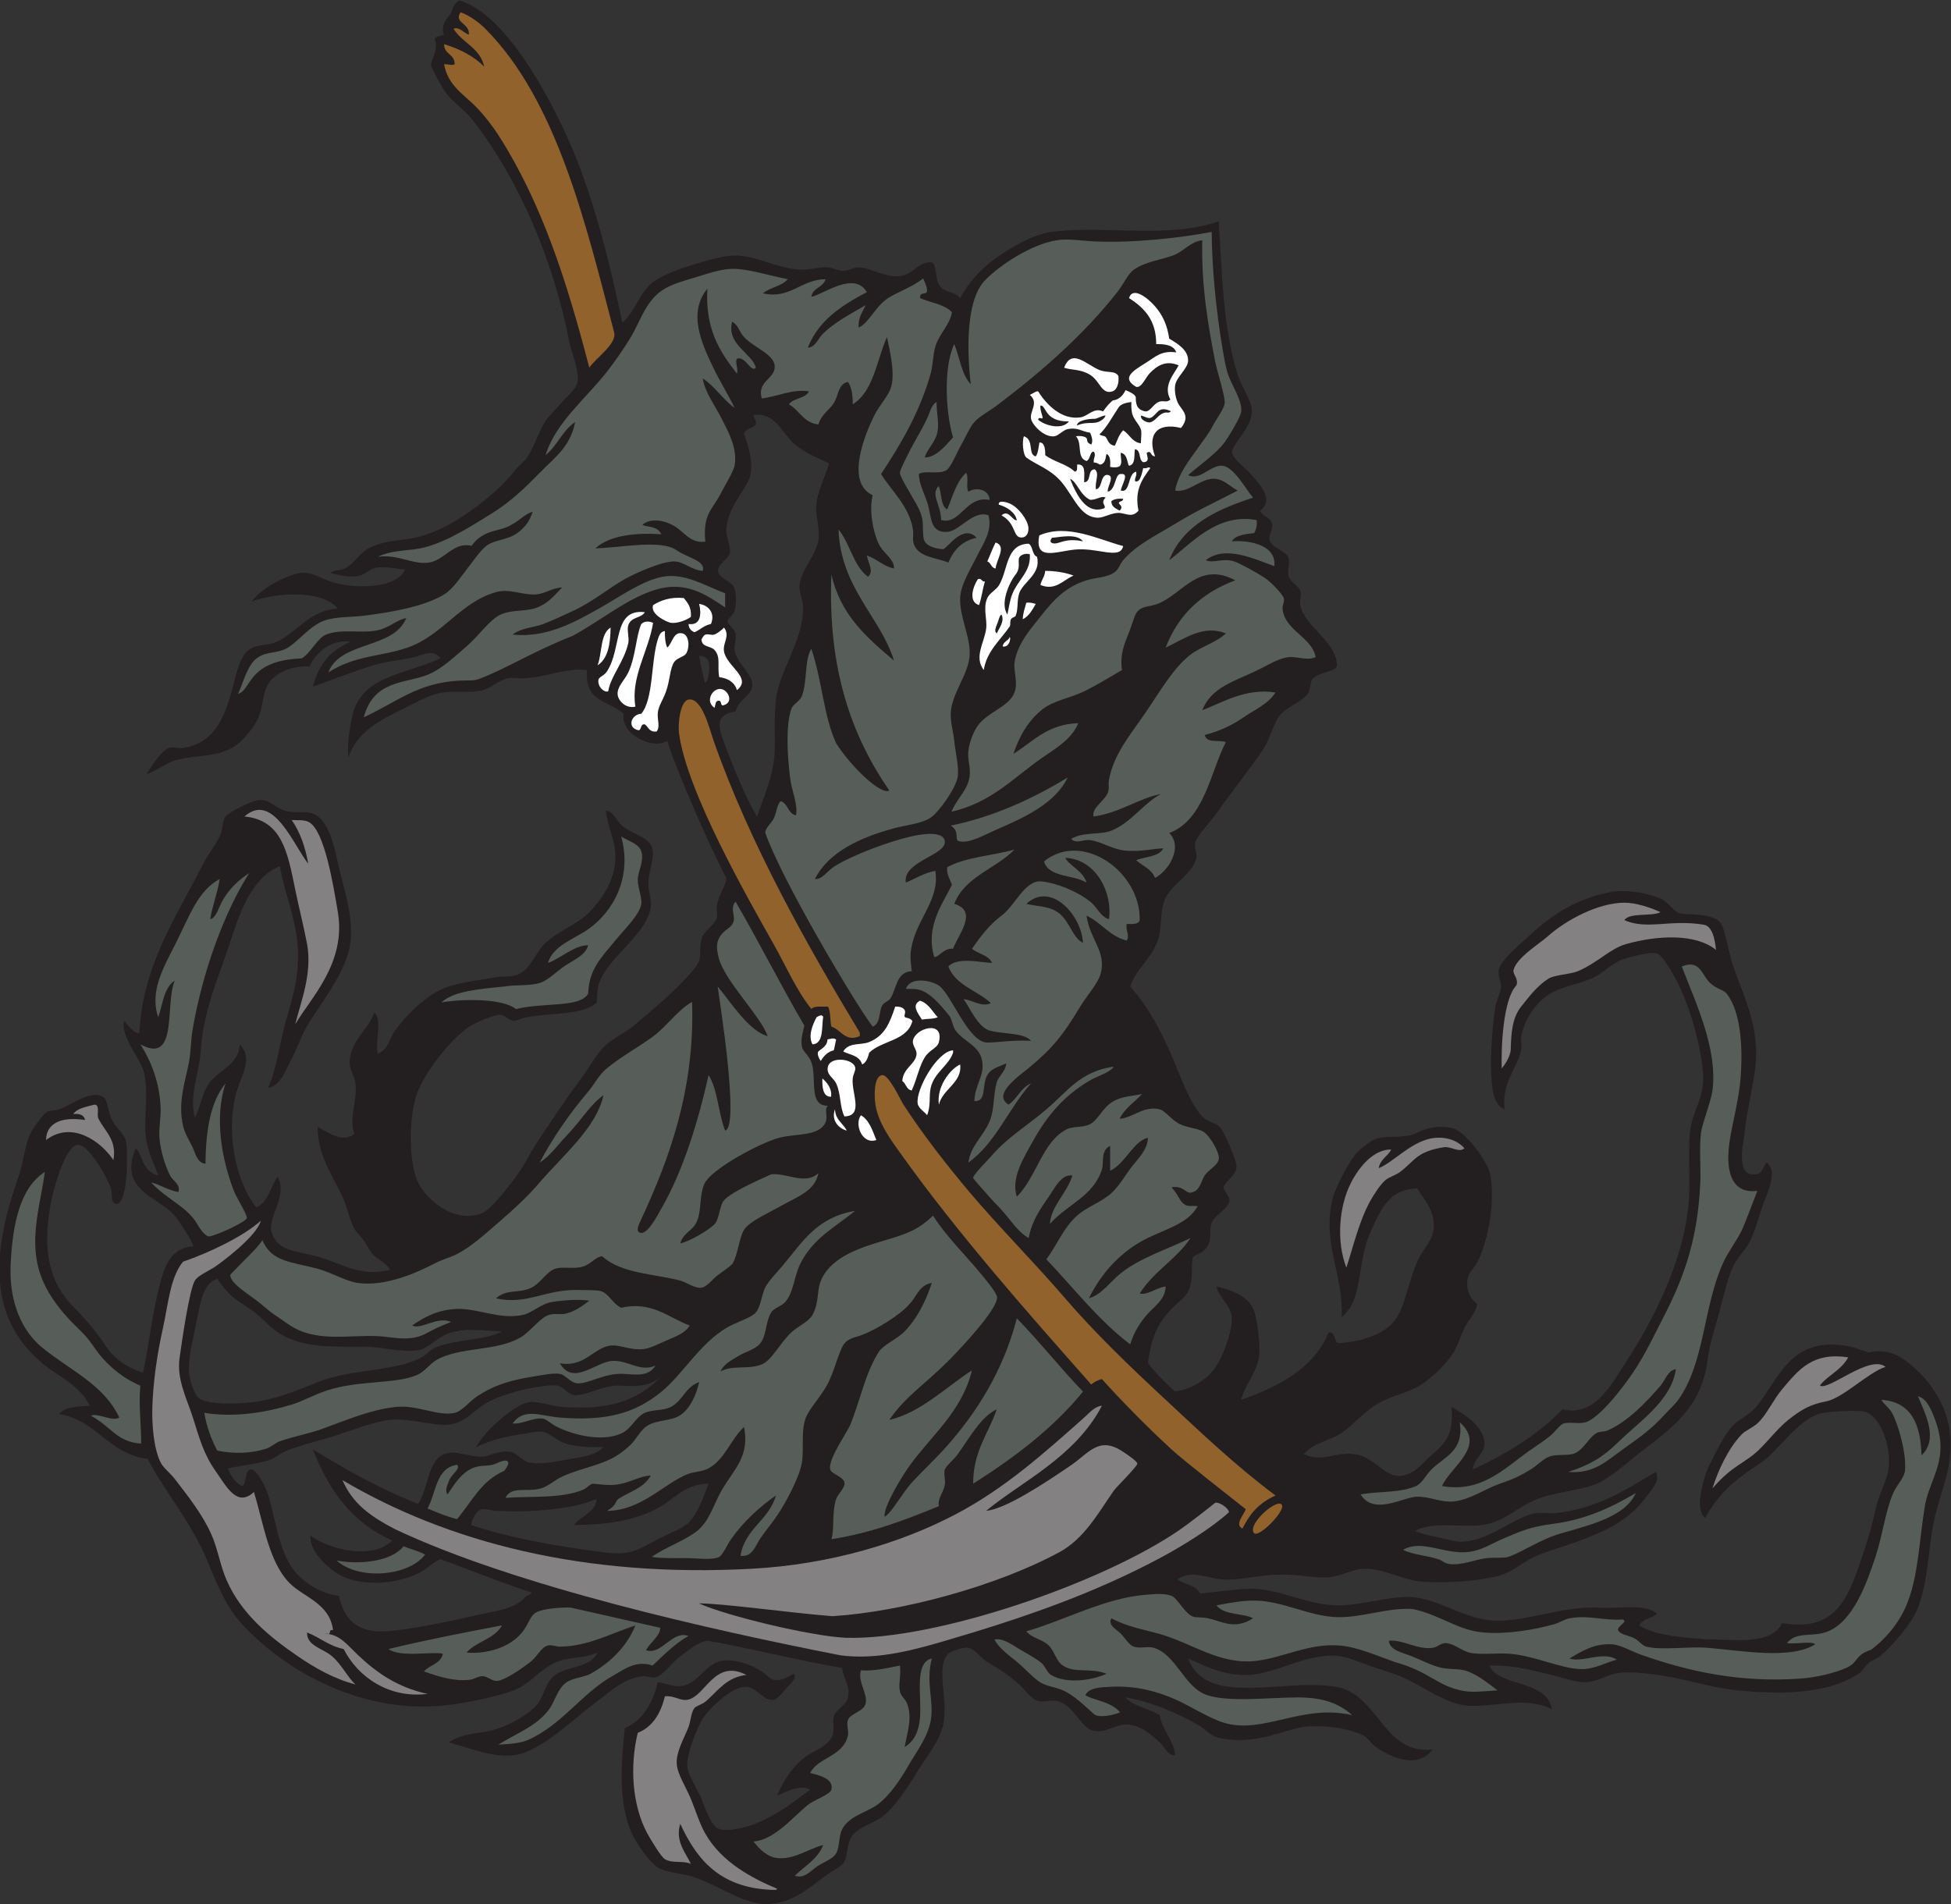<?xml version="1.0" encoding="UTF-8" standalone="no"?>
<svg
   xmlns:dc="http://purl.org/dc/elements/1.1/"
   xmlns:cc="http://creativecommons.org/ns#"
   xmlns:rdf="http://www.w3.org/1999/02/22-rdf-syntax-ns#"
   xmlns:svg="http://www.w3.org/2000/svg"
   xmlns="http://www.w3.org/2000/svg"
   viewBox="0 0 792.747 773.76"
   height="773.76"
   width="792.747"
   xml:space="preserve"
   id="svg2"
   version="1.1"><rect x="0" y="0" width="792.747" height="773.76" fill="#333333" stroke="none"/><defs
     id="defs6" /><g
     transform="matrix(1.333,0,0,-1.333,0,773.76)"
     id="g10"><g
       transform="scale(0.1)"
       id="g12"><path
         id="path14"
         style="fill:#231f20;fill-opacity:1;fill-rule:evenodd;stroke:none"
         d="m 4539.6,727.195 c 28.03,-65.644 176.34,-42.011 190.8,-133.203 -78.88,40.676 -168.81,6.203 -255.6,10.805 -61.41,3.258 -130.3,53.953 -190.8,82.801 -29.19,13.914 -66.27,24.277 -100.81,35.996 -35.26,11.972 -70.29,28.719 -100.8,32.402 -102.36,12.371 -198.12,-61.465 -295.19,-57.598 -62.57,2.489 -109.32,24.766 -165.6,50.399 56.59,-150.469 284.92,-59.52 450,-86.395 131.21,-21.367 144.24,-208.605 295.2,-190.8 -41.55,-57.696 -116.96,-30.832 -172.8,7.195 -14.12,9.621 -23.29,27.707 -39.61,36 -43.16,21.93 -125.63,32.293 -180,25.203 -71.13,-11.32 -150.89,-58.145 -262.79,-32.402 -21.47,6.043 -40.33,27.968 -61.2,39.597 -61.77,34.446 -138.58,69.563 -219.6,82.805 24.37,-28.437 72.26,-33.352 104.4,-54.004 7.4,-46.789 45.59,-81.359 46.8,-122.402 -23.35,-1.621 -31.75,26.347 -46.8,39.609 -24.63,21.668 -58.27,54.68 -104.4,53.992 -32.57,-0.476 -61.66,-27.625 -100.8,-17.996 -34.25,8.418 -57.25,78.574 -108,90 -19.01,4.278 -39.66,-5.097 -57.61,0 -21.9,6.223 -41.44,35.848 -57.59,50.399 -34.79,31.34 -55.59,42.754 -97.2,68.398 -22.13,13.637 -37.71,40.117 -57.6,43.203 -18.35,2.832 -54.62,-11.414 -61.2,-17.996 -39.11,-39.113 -1.58,-132.004 -14.41,-208.808 -9.53,-57.082 -52.43,-104.055 -82.78,-154.797 -28.2,-47.118 -68.19,-106.114 -104.41,-133.203 -29.75,-22.235 -73.72,-31.387 -93.6,-61.2 -13.33,-19.992 -12.26,-58.925 -21.6,-75.597 -8.73,-15.575 -35.16,-26.844 -57.61,-43.203 C 2468.66,51.621 2415.14,-0.469 2332.8,0 c -68.43,0.391 -146.25,59.676 -219.6,82.801 -40.19,12.668 -82.22,12.648 -108,28.801 -27.25,17.058 -69.74,79.484 -82.8,111.601 -37.01,90.985 -29.31,202.617 -18,313.192 55.89,24.511 85.17,75.636 100.8,140.402 37.1,-7.285 52.94,-17.012 79.2,-10.801 44.88,10.625 70.83,68.856 115.2,75.606 44.39,6.746 92.88,-13.176 122.4,-32.403 10.81,-7.043 24.23,-22.871 36,-25.207 24.07,-4.765 42.73,8.067 61.2,18.012 12.98,-9.895 -10.75,-30.598 -21.6,-43.207 -11.82,-13.731 -28.08,-34.442 -39.6,-35.996 -32.48,-4.403 -47.92,37.062 -82.8,39.601 -43.17,3.125 -114.27,-67.14 -133.2,-97.207 -13.25,-21.035 -51.52,-108.066 -46.8,-147.597 2.94,-24.543 33.64,-73.547 43.2,-97.2 9.4,-23.281 28.46,-80.125 50.4,-90 20.16,-9.07 55.93,-2.324 79.2,3.594 75.32,19.18 144.68,71.809 201.6,115.207 -34.09,16.992 -71.63,-8.047 -100.8,-18 20.07,46.27 44.35,84.555 82.8,115.196 26.7,21.281 74.21,33.781 86.4,68.402 5.99,17.019 -1.38,39.148 3.6,57.605 5.65,20.918 37.07,32.356 43.2,57.598 8.11,33.379 -13.5,57.324 -18,90 -107.96,16.965 -315.35,67.898 -410.41,82.801 -26.37,-1.785 -61.41,-31.883 -86.39,-50.399 -25.69,-19.054 -47.33,-54.699 -72,-61.203 -11.01,-2.91 -26,4.504 -36,3.598 -60.38,-5.461 -96.86,-43.578 -140.4,-75.598 -66.08,-48.605 -140.53,-123.625 -216,-154.804 -72.32,-29.875 -147.06,3.054 -237.6,28.808 42.61,28.711 88.29,25.567 129.6,35.996 48,12.117 102.74,42.352 133.2,72 28.09,27.348 29.31,73.528 61.2,97.199 38.07,28.274 106.76,20.692 129.6,68.399 -41.17,-18.067 -72.58,-12.258 -115.21,-25.195 -53.49,-16.25 -87.63,-70.215 -140.39,-90 -48.68,-18.262 -130.61,-35.305 -187.2,-43.204 -268.17,-37.441 -508.921,101.524 -640.804,244.805 -50.57,54.942 -76.07,121.25 -107.996,197.997 -46.23,111.12 -125.508,202.83 -180,306 -120.488,15.11 -153.637,117.57 -270,136.79 18.141,21.47 55.996,23.21 93.605,25.21 -30.398,62.74 -93.183,87.38 -140.406,126 C 52.227,1711.41 -14.043,1811.38 0,1980 c 6.785,81.52 29.309,159.71 57.598,241.2 16.031,46.18 16.914,92.36 36.008,129.6 9.239,18.04 37.578,57.17 50.398,64.79 7.73,4.62 20.699,2.08 35.996,7.21 37.789,12.69 99.617,63.39 136.797,36 9.668,-7.12 13.101,-40.4 21.601,-61.2 14.707,-35.99 42.993,-46.13 46.797,-79.2 5.34,-46.41 2.664,-191.69 -32.398,-183.6 -17.266,3.98 -9.18,27.27 -14.399,46.8 -5.468,20.45 -65.449,133.6 -100.8,133.2 -34.356,-0.39 -68.243,-111.56 -79.2,-162 -30.23,-139.15 -16.074,-249.93 64.801,-331.2 41.473,-41.67 77.25,-85.91 100.805,-122.4 24.254,-37.58 68.629,-66.28 111.594,-79.2 16.043,66.73 24.871,156.61 43.207,233.99 17.015,71.88 31.593,146.9 110.758,151.21 -1.864,14.62 -48.118,83.86 -60.36,97.2 -34.558,37.64 -110.281,62.74 -126.004,118.8 -6.613,23.56 -2.258,55.71 10.805,82.8 19.148,-15.3 18.832,-71.06 68.394,-82.8 -9.644,31.03 -38.664,77.26 -39.601,144 -0.789,56.16 8.621,116.37 -3.594,169.19 -7.933,34.31 -43.207,73.86 -57.605,118.81 -9.016,28.15 -3.707,43.03 -0.297,37.32 6.023,-10.1 35.515,-43.84 43.5,-33.72 10.73,206.92 113.679,354.21 190.797,507.6 17.054,33.91 39.547,61.64 54.004,90 9.746,19.13 7.351,46.82 17.996,61.2 9.304,12.57 81.527,49.94 104.398,50.4 32.676,0.65 44.859,-23.13 75.602,-32.41 33.09,-9.96 66.218,0.67 90,-10.79 43.292,-20.86 59.352,-89.11 72.002,-147.6 17.51,-80.97 57.53,-183.07 32.4,-273.6 -20.46,-73.67 -74.777,-144.42 -118.801,-212.4 -22.793,-35.2 -34.929,-76.16 -53.996,-111.6 -19.105,-35.48 -31.945,-81.1 -72.008,-90 22.453,50.86 29.25,101.66 46.809,176.4 18.137,77.26 51.363,145.19 43.191,259.2 -6.101,85.2 -40.515,159.84 -53.996,241.2 -78.758,-32.72 -117.469,-124.86 -147.601,-219.6 -28.535,-89.73 -69.469,-182.35 -86.395,-280.8 -5.301,-30.81 -6.18,-63.55 -10.805,-93.6 -8.23,-53.49 -29.964,-111.99 -14.394,-172.8 19.254,38.83 21.941,73.53 43.191,104.4 28.348,41.15 90.875,54.69 93.602,118.8 40.254,-41.87 8.258,-88.13 -7.192,-136.8 -38.648,-121.71 -6.593,-280.26 57.59,-360 36.891,15.91 43.352,62.25 64.801,93.6 32.91,-58.44 -31.488,-124.39 -18,-169.2 17.817,-59.17 72.57,-55.85 144,-75.6 68.524,-18.94 123.254,-61.75 216.004,-39.6 -8.05,21.92 -38.35,31.41 -54,50.39 -7.56,9.18 -15.43,25.73 -25.2,39.61 -8.79,12.47 -22.08,24.03 -28.8,36 -14.79,26.3 -21.02,65.04 -36,97.19 -29.93,64.24 -76.363,127.12 -75.602,212.41 29.832,-14.09 72.232,-50.14 111.602,-21.6 -17.41,50.93 10.31,104.07 3.61,154.8 -3.07,23.13 -18.54,42.18 -18.01,64.8 1.47,63.17 57.22,99.66 75.6,151.2 25.95,-24.65 0.18,-93.93 10.8,-126 34.41,17.3 33.8,45.09 50.4,68.4 33.08,46.48 93.42,109 154.8,133.19 41.68,16.44 102.7,22.62 158.4,32.41 18.39,3.23 41.55,-0.13 61.2,7.2 39.46,14.72 54.23,64.84 82.8,93.6 40.89,41.16 103.4,58.97 144.01,104.4 33.69,37.72 74.63,93.75 71.99,169.2 -1.74,49.52 -22.13,76.17 -28.8,133.19 23.56,-2.01 29.06,-27.86 50.4,-46.79 27.06,-24.01 77.52,-31.82 90,-64.8 11.17,-29.52 -10.62,-69.13 -10.81,-111.6 -0.09,-22.35 10.56,-49.71 7.22,-72.01 -12.74,-84.61 -132.84,-152.54 -158.41,-234 -5.68,-18.06 -3.82,-36.46 -7.2,-57.59 -47.34,-37.88 -129.79,-28.29 -212.4,-43.21 -14.03,-2.53 -31.64,-11.39 -39.6,-10.79 -15.39,1.16 -26.95,17.25 -39.61,18 -18.84,1.11 -66.9,-18.76 -90,-32.4 -59.65,-35.24 -148.05,-148.15 -169.19,-219.6 -21.45,-72.51 -20.7,-202.01 7.2,-259.2 21.97,-45.03 103.82,-127.39 194.4,-93.6 27.76,10.36 86.33,86.84 111.59,122.4 20.98,29.5 38.75,67.41 61.21,100.8 41.93,62.36 82.07,123.98 129.6,187.19 30.89,41.1 49.49,84.16 86.4,111.61 26.08,19.38 53.22,31.46 79.2,54 44.35,38.49 89.69,73.95 136.81,122.39 19.44,20 52.72,53.98 57.59,72 5.76,21.34 -0.11,41.56 7.93,67.98 6.94,22.74 34.84,36.02 46.07,61.63 2.44,8.74 -1.08,26.08 0,36 3.68,33.87 28.45,62.04 28.8,86.39 -39.4,70.27 -154.57,332.06 -180,417.61 -40.68,-26.9 -142.25,16.34 -133.2,82.79 -45.39,40.98 -119.38,33.95 -111.6,133.21 -63.55,7.82 -123.22,-21.73 -190.8,-25.2 -16.12,-0.84 -33.57,3.28 -50.4,0 -27.79,-5.41 -50.25,-29.69 -75.6,-36 -38.17,-9.5 -78.97,-1.87 -122.4,-7.21 -37.37,-4.58 -75.98,-27.66 -115.2,-46.79 -75.7,-36.92 -146.29,-71.78 -172.8,-151.2 -4.38,31.44 3.05,84.5 10.8,122.4 26.22,128.25 163.25,129.5 270,180 -23.3,28.88 -49.35,11.04 -79.19,3.6 -39.47,-9.85 -83.02,-12.07 -126.01,-25.21 -63.44,-19.37 -124.2,-44.22 -183.596,-64.79 16.402,67.6 55.606,112.38 115.196,136.79 -60.73,7.92 -104.88,-31.9 -126.001,-75.59 -45.265,2.65 -88.504,-12.76 -115.203,-39.61 -30.508,-30.67 -23.051,-83.32 -43.195,-122.39 -14.824,-28.75 -45.613,-66.25 -72.004,-82.8 -50.426,-31.62 -113.625,-24.64 -172.797,-39.61 -35.059,-8.86 -56.719,-32.66 -93.605,-43.19 22.234,33.46 45.992,70.88 68.406,79.2 13.09,4.86 31.359,-1.86 43.195,0 94.461,14.88 125.942,89.82 151.207,183.6 11.387,42.26 20.86,98.29 53.996,118.8 21.586,13.36 52.547,10.64 71.996,18 66.961,25.32 104.285,99.77 194.405,104.4 -46.412,58.34 -188.452,49.69 -262.803,21.6 27.976,36.69 81.379,67.68 129.598,82.79 52.261,16.39 75.136,-12.56 122.405,-25.19 74.25,-19.85 190.56,-16.79 216,39.6 -28.94,3.35 -52.46,8.72 -79.2,7.2 -46.93,-2.07 -32,-48.24 -147.6,-18 4.85,9.97 26.99,7.05 43.2,14.4 25.86,11.72 44.11,46.67 72,61.19 47.94,24.99 97.86,23.4 140.41,32.41 42.76,9.06 84.5,27.83 122.39,50.39 60.13,35.83 135.23,93.2 183.6,154.81 11.36,14.47 29.71,27.54 39.6,43.19 22.83,36.17 32.77,76.22 54,108.01 11.24,16.84 32.87,36.88 50.41,57.6 14.38,17.02 43.23,38.21 46.78,61.2 5.72,36.82 -18.75,88.9 -25.19,122.39 -48.62,253.19 -158.09,502.2 -295.2,676.81 -25.62,32.63 -63.99,55.53 -86.39,90 -5.09,7.8 -39,67.07 -39.61,75.6 -1.22,16.8 24.59,49.44 10.8,79.2 2.7,11.7 19.22,9.57 28.81,14.39 -9.79,24.29 2.78,42.71 17.63,60.82 11.39,13.87 4.04,28.83 29.15,43.58 140.29,-40.1 271.63,-290.83 327.61,-413.99 76.95,-169.3 127.2,-369.25 169.2,-568.8 46.59,44.64 52.61,98.8 100.8,129.6 28.5,18.21 70.52,34.2 111.6,46.8 39.48,12.1 90.96,27.43 126,28.79 68.67,2.68 138.26,-43.36 212.4,-43.19 26.95,0.06 50.63,9.26 75.61,7.2 15.2,-1.26 31.04,-10.61 46.79,-10.81 16.06,-0.2 31.41,11.34 46.8,10.81 41.94,-1.44 83.74,-35.39 133.2,-25.2 36.99,7.62 53.29,47.16 93.6,39.6 13.87,-25.27 6.23,-52.67 21.6,-72 15.59,-19.62 44.86,-16.04 61.2,-36 34.47,62.8 79.86,106.14 147.59,147.59 38.6,23.62 87.62,48.5 129.61,54.01 163.05,21.39 351.76,-22.24 511.2,32.4 8.92,-146.91 12.83,-328.77 57.6,-468 12.08,-37.58 42.43,-78.74 43.2,-108 1.3,-49.79 -46.73,-86.77 -61.2,-126 4.87,-25.21 35.32,-43.14 57.6,-68.4 31.49,-35.71 71.69,-78.74 28.8,-111.6 8.68,-20.6 30.23,-17.75 36,-39.61 4.48,-16.97 -10.77,-35.81 -7.2,-50.39 5.71,-23.34 50.52,-32.63 57.6,-54 5.34,-16.11 -3.79,-37.81 0,-54 4.86,-20.78 30.01,-29.25 35.99,-46.81 4.36,-12.76 -2.65,-29.32 0,-43.19 12.78,-66.47 114.18,-112.93 111.61,-187.2 -11.02,-18.27 -57.9,-16.65 -75.6,-39.61 -5.07,-6.56 -5.76,-31.05 -10.8,-39.6 -16.46,-27.89 -62.78,-41.17 -86.4,-68.39 -20.37,-23.47 -29.9,-72.8 -54,-108 -48.49,-70.82 -85.08,-113.72 -136.8,-187.2 -21.35,-30.34 -64.69,-75.47 -68.41,-93.61 -3.03,-14.81 5.88,-35.05 3.61,-46.79 -9.44,-48.8 -80.64,-83.53 -97.2,-129.6 -15.17,-42.2 -6.75,-88.52 -21.6,-126 -22.03,-55.62 -65.48,-84.99 -82.8,-136.8 53.19,-59.62 94.9,-135.17 133.2,-226.8 26.12,-62.5 51.6,-135.11 90,-172.8 13.5,-13.26 38.76,-16.4 50.4,-28.8 10.71,-11.41 51.93,-101.32 50.4,-122.41 -1.89,-25.82 -33.54,-41.71 -39.6,-61.19 -0.44,-10.24 18.66,-25.77 18,-39.61 -1.21,-25.2 -44.68,-44.05 -54.01,-68.39 -8.6,-22.45 0.44,-48.12 -10.79,-68.4 -12.27,-22.14 -30.94,-25.99 -46.8,-36 -6.33,-35.61 1.36,-64.57 -10.8,-97.21 -10.2,-27.37 -36.26,-41.25 -57.6,-64.79 -27.48,-30.29 -56.53,-66.2 -68.4,-161.01 21.36,-28.43 47.48,-55.9 82.8,-87.39 63.82,10.89 112.63,45.34 140.4,104.4 17.48,37.18 35.37,94.85 32.4,122.4 -4.1,37.97 -39.12,59.08 -46.8,93.6 45.23,-10.03 100.01,-30.05 115.19,-75.6 10.33,-30.96 19.58,-107.55 14.41,-140.4 -7.43,-47.19 -47.39,-91.9 -54.01,-129.6 115.63,41.57 219.7,94.7 266.41,205.2 22.53,2.13 15.14,-25.65 28.8,-32.4 66.19,3.75 134.4,24.1 169.2,64.79 33.79,39.53 43.19,117.07 72,183.61 17.81,41.13 48.13,62.8 50.4,104.4 2.98,54.66 -33.13,89.08 -50.4,118.8 -85.6,-1.94 -111.45,-63.05 -144,-136.81 -40.48,-91.74 -19.31,-201.52 -86.4,-255.59 6.15,132.11 -58.97,219.08 -28.8,356.39 8.23,37.5 45.83,106.13 68.4,136.81 12.53,17.04 46.21,43.44 64.8,50.4 26.68,9.99 66.96,3.16 104.4,10.79 28.04,7.87 63.87,36.78 129.6,21.61 38.73,-9.63 108.09,-101.61 115.19,-144 15.93,-94.89 -12.18,-215.59 -43.19,-270 -8,-14.03 -22.05,-26.26 -25.2,-39.6 -10.53,-44.53 14.2,-72.01 27.58,-81.63 -0.26,-22.05 -31.4,-57.94 -38.38,-73.17 -14.68,-31.98 -22.71,-63.23 -43.2,-90 -25.11,-32.81 -61.22,-66.78 -93.6,-86.4 -36.41,-22.07 -81.36,-28.9 -126,-54.01 -42.22,-23.73 -73.49,-64.18 -111.6,-90 -36.62,-24.79 -86.42,-29.63 -115.21,-64.79 57.65,-26.46 90.28,7.98 154.81,0 73.37,-9.08 98.57,-98.03 176.4,-54 20.88,11.8 37.46,33.86 61.2,54 43.53,36.92 64.42,64.92 57.59,143.99 38.93,-20.76 100.33,-61.63 100.81,-111.6 0.29,-30.63 -32.78,-44.95 -36,-79.19 104.34,48.06 198.71,106.09 273.6,183.6 99.3,-23.81 149.09,75.78 198,151.2 76,117.2 161.81,283.36 183.59,450 10.82,82.67 -0.78,170.57 7.21,244.79 7.07,65.65 46.1,104.54 39.6,180 -7.88,91.54 -43.43,214.09 -86.4,291.61 -16.02,28.89 -39.98,67.92 -54,72 -18.92,5.52 -66.44,-6.74 -93.6,-14.41 -38.79,-10.92 -65.62,-41.36 -97.2,-57.59 -41.59,-21.39 -100.27,-27.57 -140.4,-54 -40.85,-26.9 -74.84,-79.34 -82.8,-129.6 -1.94,-12.27 2.99,-26.45 0,-39.6 -13.17,-57.99 -60.01,-97.51 -50.41,-180 -34.5,13.89 -37.17,61.05 -39.59,90 -5.23,62.57 1.52,155.27 10.8,219.6 3.41,23.61 16.98,45.03 18,64.8 0.63,12.27 -10.35,32.5 -7.2,50.4 5.45,31.07 67.01,79.95 97.2,108 66.89,62.15 141.71,110.35 244.8,129.6 48.16,9 118.73,-3.85 154.8,-21.61 20.03,-9.86 33.45,-34.25 54,-43.19 21.78,-5.18 92.87,1.6 122.4,-25.2 16.15,-14.43 26.11,-88.94 39.6,-129.59 29.74,-89.7 71.8,-165.77 71.99,-273.61 0.14,-70.27 -28.76,-163.29 -35.99,-248.41 -6.7,-35.64 -22.12,-122.49 28.8,-118.79 26.98,-1.89 24.33,19.88 39.6,36 19.84,-18.72 15.44,-32.69 14.4,-46.8 -2.06,-28.09 -20.77,-64.49 -32.4,-100.8 -10.73,-33.5 -21.38,-70.36 -36,-97.2 -13.06,-23.99 -35,-44.31 -46.8,-68.4 -19.14,-39.05 -30.2,-92.63 -43.2,-140.4 -13.44,-49.36 -30.74,-99.93 -36,-144 -16.8,-140.61 -97.81,-204.39 -194.4,-277.2 -49.42,-37.25 -96.81,-84.07 -144,-104.4 -54.69,-23.56 -133.04,-23.41 -198,-54 -48.63,-22.9 -87.01,-63.17 -151.2,-72.01 -62.86,-8.65 -149.15,12.48 -205.2,-17.99 20.93,-8.95 42.56,-14.06 64.8,-18 21.36,-3.79 47.01,-13.19 68.4,-14.4 86.38,-4.91 165.84,73.92 234,86.4 18.98,3.47 39.57,-1.73 57.6,0 133.45,12.76 222.73,75.06 309.6,126 14.94,-28.09 -13.55,-54.46 -28.8,-75.6 -55.77,-77.3 -132.79,-109.83 -241.2,-147.61 -34.74,-12.09 -69.63,-21.23 -100.81,-35.99 -42.87,-20.33 -68.13,-50.61 -122.39,-61.205 -70.68,-13.797 -142.32,-18.906 -216,-14.394 -61.83,3.781 -119.43,41.159 -180,39.599 -33.3,-0.87 -64.24,-20.08 -100.8,-25.205 -38.27,-5.359 -85.72,5.415 -133.2,7.195 -74.53,2.82 -148.43,-19.656 -201.6,-14.39 -44.29,4.383 -91.43,29.85 -133.2,0 20.62,-16.574 57.85,-16.555 68.4,-43.203 52.72,4.98 101.44,12.937 151.2,14.402 85.68,2.512 173.02,-48.164 262.8,-50.398 77.42,-1.934 157.92,28.836 230.4,25.195 73.25,-3.672 145.86,-55.801 223.2,-68.398 108.12,-17.61 229.45,43.093 349.19,35.996 60.54,-3.586 139.24,13.836 176.41,-18 -15.43,-14.571 -43.96,-16.035 -54,-35.996 45.91,-30.84 147.41,-40.594 237.59,-43.203 82.3,-2.372 168.34,-9.579 198.01,50.402 170.28,-29.844 204.89,85.918 248.4,216.003 13.61,40.66 26.39,85.57 36,129.6 10.13,46.45 35.31,90.83 39.59,122.4 10.27,75.52 -27.7,165.22 -72,176.4 -19.72,4.98 -95.41,1.63 -125.99,-3.6 -76.09,-13.02 -137.2,-118.55 -194.4,-154.8 -75.14,-47.62 -125.19,-92.25 -166.37,-164.95 -35.4,22.86 -1.83,131.29 11.57,157.74 23.59,46.57 48.02,98.75 75.6,126.01 15.84,15.66 51.54,33.11 68.39,53.99 70.96,87.95 103.33,211.17 270,187.21 22.47,-3.23 45.89,-11.32 72.01,-21.6 25.63,7.15 50.09,4.71 72.24,-2.33 34.49,-10.33 81.47,-54.3 100.56,-76.87 69.87,-82.62 100.18,-179.99 60.47,-314.73 -11.97,-40.64 -28.14,-92.09 -35.26,-128.84 -16.95,-87.38 -14.97,-170.383 -46.82,-254.836 -17.37,-46.055 -77.06,-115.735 -115.19,-147.598 -10.11,-8.437 -24.68,-12.277 -36,-21.601 -9.65,-7.95 -16.35,-22.481 -25.2,-28.801 -89.13,-63.602 -233.12,-68.067 -374.4,-53.992 -67.16,6.687 -131.54,26.921 -198,39.597 -46.99,8.957 -107.16,17.461 -154.8,14.395 -38.97,-2.5 -66.79,-25.77 -104.4,-28.797 -34.13,-2.746 -73.49,13.719 -108,21.601 -61.66,14.071 -108.04,30.137 -190.8,28.797 z M 1530,1746 c -49.7,-28.42 -143.34,-23.24 -205.2,-50.41 -14.61,-6.41 -24.51,-20.77 -39.6,-28.79 -84.45,-44.92 -218.24,-34.92 -316.802,-75.6 -68.597,-28.31 -137.675,-54.6 -198.003,-61.2 -60.391,-6.61 -133.579,-6.48 -161.997,10.8 -16.293,9.9 -31.519,56.76 -32.402,86.4 -1.285,43.43 14.859,107.57 25.199,158.39 10.868,53.36 17.629,105.37 61.715,121.04 9.973,-17.6 22.985,-32.8 39.086,-49.03 19.211,-19.37 52.817,-36 79.199,-57.6 24.457,-20.03 47.082,-46.07 72.004,-61.2 70.762,-42.94 155.851,-39.83 259.201,-39.6 48.17,0.1 111.59,-18.43 162,-10.8 28.38,4.3 58.3,38.53 90,50.4 53.65,20.09 106.82,8.95 165.6,7.2 z m 619.2,1976.4 c -6.93,26.67 -13.36,53.83 -18,82.8 13.04,1.17 28.91,-7.27 30.09,-22.01 1.46,-18.06 0.86,-50.09 -12.09,-60.79 z m 158.4,-406.8 c -29.35,47.83 -64.2,129.53 -90,197.99 -21.85,57.98 -50.51,111.66 25.2,122.41 6.15,37.81 51.09,45.99 50.4,82.79 -0.62,32.59 -47.94,63.3 -54,104.4 -2.27,15.44 5.57,32.87 3.6,46.81 -2.39,16.94 -24.9,32.45 -25.2,39.6 -0.35,8.19 17.6,19.62 21.6,32.4 5.2,16.63 7.15,57.38 -3.6,75.6 -9.59,16.26 -46.13,25.43 -46.8,46.8 -0.66,21.17 33.27,37.58 36,53.99 3.4,20.43 -12.04,50.45 -10.8,72.01 3.57,62.25 46.88,105.85 68.4,151.2 16.74,35.29 2.76,96.55 -14.4,140.4 4.02,17.57 27.38,15.82 36,28.8 3.04,15.04 -7,17 -7.2,28.8 67.91,7.36 83.43,-50.68 122.4,-86.41 32.55,-29.83 73.07,-43.55 108,-61.19 -10.11,-37.02 -37.58,-87.94 -39.6,-133.21 -1.32,-29.49 12.63,-65.83 7.2,-100.79 -7.1,-45.64 -53.31,-91.5 -57.6,-136.8 -2.12,-22.42 10.67,-44.73 10.8,-68.4 0.48,-87.92 -53.94,-167.2 -75.6,-244.8 -16.1,-57.67 -8.94,-127.11 -10.8,-190.8 -2.2,-74.99 -32.31,-137.29 -54,-201.6 z M 2160,1281.6 c -11.66,-29.61 -32.05,-91.17 -61.2,-118.8 -22.03,-20.89 -62.18,-33.51 -93.6,-50.4 -61.41,-33.01 -83.29,-50.86 -169.2,-39.6 -156.37,20.49 -290.72,46.09 -399.61,82.79 1.22,14.1 13.59,41.68 28.81,46.81 14.27,4.81 31.5,-2.86 46.8,-3.6 99.8,-4.87 227.69,2.72 306,36 1.84,-36.97 -48.27,-52.3 -68.4,-79.21 91.91,0.64 175.33,10.7 250.11,48.36 54.22,27.29 83.83,76.44 160.29,77.65 z m -709.2,111.6 c 42.8,19 78.29,30.94 140.4,39.6 19.91,2.77 44.76,9.26 61.2,7.2 23.94,-3.01 44.03,-27.73 72,-36.01 39.99,-11.82 76.65,-11.44 115.2,-10.79 -25.01,-26.16 -64.25,-29.94 -100.8,-36 -37.16,-6.16 -86.73,-18.9 -126,-10.81 -21.29,4.4 -36.92,28.93 -57.6,32.41 -24,4.02 -51.92,-5.83 -75.6,-14.41 -53.16,-2.96 -90.33,21.39 -125.99,7.21 -50.31,-20 -47.32,-104.88 -79.21,-151.2 -116.71,45.29 -219.88,104.12 -320.396,165.6 47.906,-124.89 120.676,-224.92 241.196,-277.2 -55.2,-60.98 -193.93,-27.92 -248.403,14.4 -4.254,-44.33 42.773,-88.65 75.603,-111.6 67.21,-47.01 188.24,-37.979 259.2,0 20.48,10.96 48.8,38.17 61.2,39.6 50.06,-17.11 220.55,-85.087 277.2,-100.802 1.46,-8.613 -13.92,-4.48 -25.2,-21.601 -31.63,-25.477 -53.16,-29 -118.8,-43.203 -77.24,-16.699 -217.75,-49.188 -298.8,-53.992 -91.49,-5.43 -128.6,38.699 -144,107.996 -42.145,5.168 -83.352,25.019 -118.802,57.597 -70.125,64.455 -74,197.745 -104.398,270.005 -5.117,12.16 -29.844,61.48 -46.801,57.6 -18.082,-4.15 -12.23,-48.75 -25.203,-50.41 -21.973,10.43 -33.949,30.86 -43.195,54.01 39.031,8.42 87.594,12.73 125.996,25.19 16.609,5.39 36.359,22.19 52.387,28.56 46.984,18.67 99.125,29.73 152.816,47.05 54.8,17.68 112.35,41.25 162,46.8 47.61,5.33 99.64,-9.59 151.2,-14.4 74.44,-6.95 94.13,38.28 147.6,68.4 34.11,19.21 94.84,36.23 133.2,43.2 23.29,4.23 59.54,10.65 79.2,7.2 18.91,-3.32 33.3,-26.94 50.4,-28.8 36.02,-3.94 85.76,31.38 140.4,28.8 49.52,-2.33 91.06,-3.84 126,28.8 -72.26,-76.15 -161.54,-103.69 -302.39,-93.61 -33.61,2.42 -71.4,18.19 -100.81,14.41 -30.4,-3.91 -74.29,-40.71 -93.6,-57.6 -26.71,-23.37 -50.48,-49.82 -68.4,-79.2 v 0" /><path
         id="path16"
         style="fill:#848182;fill-opacity:1;fill-rule:evenodd;stroke:none"
         d="m 5747.64,1637.75 c -52.39,-16.3 -129.58,-95.67 -182.2,-105.44 -45.56,-8.44 -70.38,-23.55 -100.64,-45.51 -42.2,-30.62 -66.61,-66.14 -103.41,-102.09 -41.69,-40.76 -81.2,-46.73 -141.39,-117.51 15.57,50.75 47.49,122.35 90,165.6 10.23,10.41 32.64,19.72 46.8,32.4 27.89,25 47.22,70.67 75.6,104.4 51.52,61.24 93.33,113.47 201.6,97.2 -23.13,-41.35 -66.93,-57.48 -86.4,-86.4 27.86,-15.37 151.1,95.99 200.04,57.35 v 0" /><path
         id="path18"
         style="fill:#848182;fill-opacity:1;fill-rule:evenodd;stroke:none"
         d="m 5230.8,2908.8 c -61.52,50.22 -176.95,45.03 -273.6,18 -49.24,-13.77 -87.02,-56.99 -147.4,-82.8 -22.44,-9.6 -71.16,-10.95 -89.82,-22.81 -35.66,-22.67 -61.64,-58.37 -83.18,-85.19 -28.32,-35.26 -30.37,-83.92 -31.7,-129.76 -0.64,-22.22 -18.92,-48.79 -27.53,-58.78 -1.92,64.31 3.89,210.92 44.83,253.34 7.48,20.71 -11.95,33.74 -8.85,46.49 9.3,38.26 77.97,79.41 103.84,102.53 57.09,51.02 154.5,102.19 232.61,102.98 37.38,0.37 82.36,-15.46 111.6,-28.8 -25.49,-14.12 -94.93,-0.08 -110.1,-24.51 69.03,-30.43 139.44,3.27 242.05,-13.83 25.34,-4.22 33.77,-42.02 37.25,-76.86 v 0" /><path
         id="path20"
         style="fill:#848182;fill-opacity:1;fill-rule:evenodd;stroke:none"
         d="m 4104,1940.4 c -30.69,78.96 -22.98,186.91 14.4,259.2 24.78,47.92 68.66,101.55 122.4,100.8 -9.67,-20.33 -34.47,-30.29 -37.96,-56.81 41.96,16.57 93.37,75.13 154.82,89.55 33.31,7.82 78.54,2.69 106.34,-29.14 -16.73,-14.24 -38.19,5.38 -61.2,3.6 -86.08,-13.38 -89.5,-41.6 -135.63,-76.03 -12.54,-9.34 -33.58,-15.33 -44.37,-24.77 -16.11,-14.09 -35.59,-44.42 -46.8,-64.8 -33.71,-61.27 -52.33,-142.55 -72,-201.6 v 0" /><path
         id="path22"
         style="fill:#848182;fill-opacity:1;fill-rule:evenodd;stroke:none"
         d="m 1044,1292.4 c 320.82,-189.6 737.48,-298.337 1249.2,-270 234.67,12.99 450.83,77.21 619.2,165.6 150.94,79.23 270.31,186.97 392.4,295.2 15.51,13.75 31.47,34.1 54,36 -80.91,-156.62 -249.65,-234.04 -352.8,-320.4 60.52,6.18 176.71,83.3 256.77,137.68 57.73,39.19 86.83,91.94 160.82,42.32 12.67,-8.49 42.8,-28.56 43.21,-36 0.45,-8.35 -64.42,-71.84 -72,-82.8 -47.71,-68.92 -89.98,-146.19 -165.6,-187.2 -191.62,-103.913 -482.44,-182.097 -691.94,-195.105 -133.25,10.664 -339.27,39.52 -406.73,39.043 80.54,-37.09 341.31,-100.246 448.44,-104.922 275.96,-7.539 782.53,167.43 1017.42,329.384 26.15,18.03 83.31,62.32 106.6,81.29 8.31,6.78 41.69,-13.54 43.22,-27.9 -52.53,-48.14 -145.23,-104.71 -203.81,-136.19 -207.96,-111.779 -423.15,-186.498 -673.2,-259.201 -104.99,-30.527 -204.99,-54.258 -307.4,-40.773 -388.93,76.222 -990.72,210.48 -1359.4,385.334 -74.51,39.12 -127.59,77.3 -158.4,148.64 v 0" /><path
         id="path24"
         style="fill:#575e5a;fill-opacity:1;fill-rule:evenodd;stroke:none"
         d="m 3016.8,4280.4 c -71.88,15.51 -88.65,-77.1 -147.86,-61.2 -1.71,50.25 -32.94,77.22 -7.85,103.64 9.45,-16.91 5.19,-60.94 26.11,-71.24 16.85,39.55 27.97,84.83 57.6,111.59 9.25,-12.35 -1.44,-44.63 7.2,-57.6 20.66,14.31 62.91,8.9 64.8,-25.19 v 0" /><path
         id="path26"
         style="fill:#848182;fill-opacity:1;fill-rule:evenodd;stroke:none"
         d="m 2368.8,46.797 c -0.1,-3.496 -4.41,-2.793 -7.2,-3.594 -161.04,3.106 -235.45,86.688 -287.99,201.594 -16.46,-53.664 17.05,-88.52 32.39,-122.395 -23.63,11.356 -54.74,0.457 -79.2,14.395 -10.82,6.164 -42.84,58.371 -54,79.199 -46.57,86.895 -53.06,206.102 -28.8,306.008 46.04,18.758 70.04,59.559 82.8,111.59 29.66,2.351 46.47,-14.551 68.4,-10.793 55.25,9.465 82.37,126.965 180,75.597 -58.54,-6.015 -84.59,-45.546 -122.4,-79.199 -12.06,-10.734 -30.53,-14.758 -36,-21.601 -10.5,-13.133 -11.37,-40.442 -18,-57.598 -13.28,-34.348 -37.87,-74.57 -36,-111.602 1.61,-32.019 28.12,-71.394 43.2,-108 15.35,-37.253 26.03,-73.964 43.2,-104.402 51.01,-90.449 147.76,-138.945 219.6,-169.199 v 0" /><path
         id="path28"
         style="fill:#575e5a;fill-opacity:1;fill-rule:evenodd;stroke:none"
         d="m 1792.8,2775.59 c -24.82,-43.89 -131.51,-25.79 -220.16,-47 -39.1,31.79 -156.87,32.09 -227.08,20.22 36.73,34.46 114.23,40.76 191.64,48.39 34.16,6.16 74.65,1.04 108,10.8 25.07,7.33 55.66,38.92 79.2,54 27.92,17.88 61.62,32.32 68.4,61.2 -43.8,-0.62 -81.04,-38.95 -122.41,-54 14.98,52.55 80.59,73.39 121.83,102.07 76.23,52.99 136.02,158.2 101.39,283.13 22.46,-13.6 51.42,-21.92 59.99,-42.01 11.92,-27.97 -8.46,-63.39 -9.6,-87.59 -1.07,-22.55 13.52,-55.71 10.8,-75.6 -4.44,-32.47 -50.11,-75.97 -79.2,-111.6 -42.92,-52.56 -79.88,-86.42 -82.8,-162.01 v 0" /><path
         id="path30"
         style="fill:#848182;fill-opacity:1;fill-rule:evenodd;stroke:none"
         d="m 1303.2,640.801 c -118.25,-14.836 -213.01,52.351 -255.6,136.797 -44.94,9.062 -72.522,35.476 -111.604,50.398 -1.465,-40.769 47.805,-48.199 75.604,-72 30.29,-25.93 49.32,-66.691 72.01,-86.398 -64.04,16.425 -122.337,49.328 -176.415,86.398 -85.117,58.359 -170.539,127.703 -216,230.399 -19.867,44.895 -26.781,95.105 -46.797,140.405 -26.871,60.79 -72.039,118.05 -111.601,169.2 -13.777,17.81 -35.02,33.85 -43.195,50.39 -21.196,42.86 -26.93,115.25 -25.204,169.2 2.457,76.67 14.329,159.07 31.625,237.15 16.77,75.68 22.832,158.78 61.973,205.66 76.969,26.23 182.484,75.94 236.891,124.73 -11.789,-47.72 -124.235,-130.63 -143.289,-142.73 -18.035,-11.45 -48.805,-24.85 -57.594,-39.6 -17.066,-28.63 -40.063,-188.07 -46.809,-237.6 -8.726,-64.14 22.746,-123.97 39.602,-176.4 21.504,-66.88 32.562,-113.48 72.008,-169.2 31.445,-44.44 63.925,-109.56 115.199,-61.21 29.691,-97.48 45.539,-213.3 107.992,-277.191 42.496,-43.476 123.134,-62.031 133.204,-144.004 -18.337,3.035 1.09,-17.375 -25.2,-10.8 44.46,-1.34 66.56,-32.258 100.8,-64.797 56.48,-53.68 120.45,-99.032 212.4,-118.797 v 0" /><path
         id="path32"
         style="fill:#848182;fill-opacity:1;fill-rule:evenodd;stroke:none"
         d="m 900,2682 c 15.465,65.38 52.813,153.42 35.996,244.8 -9.187,49.93 -24.359,108.97 -35.996,165.6 -23.109,112.46 -39.516,212.09 -154.805,223.2 87.168,77.23 150.254,-89.16 194.407,-144 -9.215,51.99 -25.286,97.12 -50.399,133.2 16.676,-1.35 38.672,2.16 53.996,-7.2 46.481,-28.41 72.641,-190.19 86.571,-272.92 C 1056.2,2867.6 945.438,2761.19 900,2682 v 0" /><path
         id="path34"
         style="fill:#848182;fill-opacity:1;fill-rule:evenodd;stroke:none"
         d="m 345.598,2268 c -36.52,55.93 -126.028,121.88 -205.203,61.2 0.281,43.84 35.371,73.61 118.804,61.2 -4.172,18.76 -21.719,19.21 -36,18 12.887,18.31 40.391,22.01 64.797,28.8 18.094,-0.72 5.867,-30.41 12.043,-42.7 20.188,-40.11 56.887,-64.79 45.559,-126.5 v 0" /><path
         id="path36"
         style="fill:#ffffff;fill-opacity:1;fill-rule:evenodd;stroke:none"
         d="m 3423.59,4140 c -8.79,-42.99 -77.14,-3.71 -147.59,-10.8 -58.06,-5.84 -123.2,-35.71 -108,43.2 84.92,37.65 182.18,-13.2 255.59,-32.4 z M 3002.4,4032 c -7.31,-22.69 -10.17,-49.83 -18.01,-72 -34.46,10.43 -17.59,58.17 -3.59,79.2 13.45,3.85 10.25,-8.94 21.6,-7.2 z m 32.4,39.6 c -13.95,1.65 -13.55,17.65 -25.2,21.59 8.62,18.98 15.61,39.59 25.2,57.61 35.17,-11.26 2.13,-52.16 0,-79.2 z m 43.2,-208.8 c 4.17,-6.76 -2.89,-32.98 -21.61,-28.8 1.65,15.16 17.04,16.57 21.61,28.8 z m 36,303.18 c -27.84,-0.01 -14.85,41.83 -61.2,67.61 22.12,19.01 31.97,-15.81 46.8,-15.18 -4.83,25.18 -31.25,40.88 -55.1,47.93 -2.07,13.86 20.21,8.64 31.78,3.99 27.39,-11 56.31,-49.64 58.52,-74.03 1.43,-15.75 -5.78,-30.19 -20.8,-30.32 z m 43.2,-202.39 c -10.5,-18.3 -20.46,-37.13 -39.6,-46.79 0.67,19.72 6.67,34.13 10.8,50.4 12.37,1.57 20.17,-1.42 28.8,-3.61 z M 2998.8,3762 c -30.73,40.26 1.81,83.47 7.2,126 3.77,29.79 -10.36,62.53 3.6,93.6 7.06,15.72 26.9,24.2 36,39.6 27.59,46.71 20.38,124.48 90,126 13.76,-7.84 9.67,-33.54 25.2,-39.6 14.14,-52.83 -42.36,-76.67 -54,-111.6 -7.64,-22.91 -2.23,-47.43 -10.8,-68.4 -2.05,-5.03 -10.66,-4.26 -14.4,-10.8 -3.29,-5.75 -0.92,-17.62 -3.6,-21.6 -28.14,-41.82 -70.62,-75.53 -79.2,-133.2 z m 140.4,352.8 c -9.77,3.07 -19.19,1.21 -26.97,-3.89 -15.94,-10.42 3.11,-32.6 -16.23,-57.32 -20.02,-25.57 -48.23,-88.82 -25.2,-122.39 10.15,55.22 14.2,65.63 28.65,88.62 19.81,31.53 42.17,52.25 39.75,94.98 z m -86.4,-183.6 c -5.87,-2.24 -8.69,-17.23 -12.57,-26.88 -5.68,-14.11 -10.25,-24.53 -1.83,-30.73 6.6,15.84 24.74,36.52 14.4,57.61 z m 219.6,118.8 c -32.75,-14.3 -55.09,-47.21 -100.8,-28.8 2.83,16.37 13.3,25.09 14.4,43.2 33.36,-0.23 61.79,-5.4 86.4,-14.4 z m -65.77,115.2 c -9.02,-11.49 -3.09,-16.69 6.42,-17.27 18.17,-1.09 34.78,17.62 88.15,6.47 -18.81,24.83 -68.7,12.8 -94.57,10.8 v 0" /><path
         id="path38"
         style="fill:#ffffff;fill-opacity:1;fill-rule:evenodd;stroke:none"
         d="m 3506.39,4377.6 c -24.69,-34 -48.99,-66.97 -35.99,-129.6 -18.37,-21.07 -32.21,-10.54 -57.92,-6.89 -23.91,0.86 -47,-14.54 -64.48,-14.72 -53.92,-0.51 -72.75,60.7 -111.61,108.01 -32.64,39.76 -80.33,54.4 -107.99,75.6 -9.89,7.58 -13.59,49.21 -7.2,64.8 32.39,-11.69 10.75,-54.98 35.73,-61.46 7.31,7.46 8.78,29.42 11.54,42.52 16.15,0.56 18.15,-22.44 17.53,-38.66 26.3,-20.5 66.36,-27.25 90,-50.4 9.2,0.4 7.14,12.05 7.19,21.59 28.31,3.11 21.01,-29.39 21.61,-53.99 23.15,0.84 8.66,39.34 32.4,39.6 15.68,-13.67 -0.79,-37.14 3.6,-61.21 20.06,3.94 12.52,40.4 32.63,44.3 28.32,-0.67 0,-37.09 3.37,-51.5 26.26,6.15 20.3,57.64 41.56,54.01 24.52,1.96 0.94,-32.46 -1.97,-50.4 30.17,-9.16 19.99,51.58 46.8,57.6 2.78,-13.57 -4.38,-17.21 -3.59,-28.8 15.92,-7.36 20.99,23.61 25.2,39.6 12.67,-2.74 15.49,6.01 21.59,0 z m -262.8,305.99 c 23.16,59.75 64.83,11.63 108.01,-7.2 28.24,-9.78 46.44,-0.55 57.6,-18 2.57,-24.5 -5.74,-42.83 -18,-46.79 -33.63,-10.88 -37.95,31.74 -68.4,50.4 -29.61,18.14 -54.06,13.39 -79.21,21.59 z M 3600,4500 c -74.77,18.2 -103.18,-22.07 -79.2,-86.41 -15.24,-0.11 -10.03,20.2 -25.2,10.81 -1.02,-7.54 12.15,-28.34 -10.8,-28.81 -15.03,6.58 -5.65,37.56 -25.2,39.61 -3.58,-13.38 3.85,-46.12 -18,-50.4 -6.15,6.56 -3.34,35.24 -25.21,39.6 -1.59,-12.21 5.84,-31.31 -2.75,-40.13 -4.49,-4.62 -17.35,-5.63 -29.64,-3.07 1.09,17.89 0.64,34.24 -10.81,39.6 -3.79,-5.72 -0.17,-26.13 -17.99,-32.41 -6.17,-0.38 -10.51,7.06 -21.06,6.11 -2.17,13.42 8.66,23.87 -0.55,33.5 -11.93,-0.49 -9.71,-23.87 -21.59,-28.8 -31.95,11.09 -11.36,53.03 -32.4,75.6 10.8,1.81 24.27,-0.03 29.79,-3.51 9.2,-5.79 -2.23,-14.73 17,-21.69 5.43,8.36 2.81,22.18 -3.59,35.99 -25.49,3.42 -38,17.34 -68.41,10.8 -13.97,-2.99 -27.3,-19.45 -39.59,-21.59 -31.14,-5.44 -69.49,35.09 -72,53.99 -4.28,22.13 24.58,48.1 -3.6,72.01 12.01,5.45 17.74,11.71 25.19,10.8 24.18,-38.3 70.58,-88.47 129.61,-79.2 22.55,3.54 40.5,31.26 68.4,18 10.8,15.81 19.9,25.28 29.75,33.72 15.37,0.86 30.04,12.24 38.65,31.08 9.27,-3.03 31,-13.57 31.27,-21.69 0.54,-15.53 -0.4,-37.97 29.93,-43.11 14.59,-0.07 23.13,21.74 39.6,28.8 14.79,6.34 22.88,-3.79 36,7.19 -23.22,42.77 10.62,76.93 25.2,104.41 -38.2,16.77 -66.01,-0.85 -88.12,-23.96 -13.11,-13.7 -25.18,-45.86 -41.49,-41.5 -44.95,26.46 -12.37,47.28 28.81,72.66 29.69,18.29 47.19,38.76 93.6,32.4 -7.42,21.38 -31.83,25.77 -61.21,25.19 0.12,74.52 -37.66,111.14 -82.79,140.41 10.98,36.54 56.84,0.61 79.2,-25.2 22.81,-26.33 36.99,-55.92 43.2,-98.42 23.47,-14.45 58.22,-33.65 57.6,-67.18 -0.45,-24.48 -36.16,-50 -39.6,-75.6 -2.2,-16.44 1.36,-36.46 7.2,-50.4 10.41,-24.88 42.66,-39.44 10.8,-79.2 z m -121.31,38.03 c -5.35,-12.32 19.23,-23.48 27.77,-20.86 14.36,4.4 22.93,18.99 34.04,25.38 17.05,9.8 19.2,-0.83 28.86,8.43 -40.88,19.12 -41.25,-11.66 -62.47,-20.3 -5.95,-2.41 -19.93,4.41 -28.2,7.35 z m -29.89,41.17 c -16.31,-2.25 -31.77,-5.64 -39.07,-16.62 -22.16,-33.28 -35.73,-60.28 -58.13,-82.18 4.59,-4.68 14.78,-3.66 18.2,-7.4 8.21,-8.91 7.75,-24.57 28.6,-27 6.9,13.95 10.56,31.17 25.19,46.79 19.72,-11.48 26.47,-35.93 54.01,-39.6 1.14,20.88 1.95,31.2 1.18,37.49 -2.12,17.24 -22.25,32.21 -27.6,52.74 -2.29,8.8 -3.4,24.28 -2.38,35.78 z m -165.94,-71.68 c 28.44,12.28 46.42,4.42 63.74,10.36 9.73,3.33 21.13,11.61 23.33,19.76 -5.93,2.12 -26.41,-9.88 -33.21,-9.77 -20.43,0.31 -54.18,-5.66 -53.86,-20.35 z m -111.26,60.87 c -1.94,-7.44 2.78,-22.5 5.48,-31.67 4.98,-16.91 -9.74,1.6 -12.69,-11.52 23.46,-19.86 74.55,-31.09 93.94,-5.24 -76.1,-1.01 -67.91,49.58 -86.73,48.43 z m 216,-291.59 c 0.15,-17.86 13.96,-22.03 25.2,-28.8 7.76,7.66 6.68,12.55 1.08,18.21 -11.65,11.74 10.41,6.99 9.71,17.79 -15.88,1.48 -27.82,-0.98 -35.99,-7.2 z m -17.23,10.8 c -12.55,7.13 -27.67,-7.27 -47.17,-6.65 -31.46,14.12 -39.87,55.15 -61.6,64.25 22.72,-57.26 53.05,-109.23 104.4,-90 7.59,8.01 -13.64,16.26 4.37,32.4 v 0" /><path
         id="path40"
         style="fill:#ffffff;fill-opacity:1;fill-rule:evenodd;stroke:none"
         d="m 2246.39,3700.8 c -7.32,23.87 -26.46,35.93 -53.99,39.6 -6.76,35.18 5.61,60.34 -14.4,82.79 -11.66,13.09 -39.43,7.62 -39.6,32.41 9.1,16.7 10.62,16.8 33.59,13.7 8.59,-1.16 29.49,15.66 34.81,22.3 19.9,-25.31 -4,-46.01 0,-72 7.14,-46.42 87.54,-81.39 39.59,-118.8 z m -385.19,190.8 c -0.5,-51.1 -8.28,-94.93 -39.6,-115.21 14.17,37.44 7.58,95.63 39.6,115.21 z m 104.4,46.79 c -11.11,-19.28 -41.21,-12.81 -50.4,-39.6 -4.94,-14.38 3.28,-38.65 0,-53.99 -12.06,-56.4 -54.63,-103.09 -61.2,-147.6 -10.16,-4.41 -25.52,9.02 -28.8,21.59 -6.73,25.78 11.57,18.65 25.19,39.6 46.2,71.08 16.66,191.71 115.21,180 z m 25.2,-32.39 c -13.57,-86.09 -68.89,-164.61 -54,-255.6 -28.29,-6.79 -51.6,16.87 -54,35.99 -3.08,24.5 21.52,44.95 32.4,68.41 22.87,49.31 23.35,110.85 39.6,147.6 9.47,8.74 22.1,9.32 36,3.6 z m 10.8,-331.2 c -22.55,-3.35 -24.81,13.59 -36,21.59 -14.11,2.11 -9.19,-14.8 -18,-18 -37.52,5.93 -24.52,48.7 7.2,50.4 37.78,45.86 28.96,159.69 50.4,226.81 3.1,9.7 7.31,23.94 21.6,25.2 -0.39,-19.59 1.04,-37.36 7.2,-50.4 15.95,13.71 18.23,50.35 46.8,43.19 18.75,-4.68 23.06,-40.01 10.8,-61.19 -5.49,-9.49 -27.36,-13.23 -36,-25.2 -13.45,-18.61 -12.87,-54.92 -25.21,-90 -9.41,-26.82 -23.17,-44.61 -25.19,-64.8 -2.27,-22.77 7.98,-42.77 -3.6,-57.6 z M 2106,3924 c -13.76,-9.85 -41.73,-20.83 -61.2,-18 -10.46,1.51 -64.12,25.58 -54,54 23.72,14.68 51.59,25.2 93.6,21.6 11.86,-14.54 23.84,-28.96 21.6,-57.6 z m 61.2,-21.6 c -21.21,-3.99 -32.65,-17.76 -50.4,-25.2 -9.91,4.48 -17.46,11.34 -18,25.2 38.16,-5.61 39.55,31.84 32.4,61.19 27.74,-3.55 49.93,-27.46 36,-61.19 z m 36,-248.4 c -7.41,0.98 -3.39,13.41 -10.8,14.39 -13.24,1.24 -10.88,-13.1 -14.4,-21.59 -29.2,19.5 -7.08,59.08 18,57.6 23.34,-1.38 43.32,-41.93 7.2,-50.4 v 0" /><path
         id="path42"
         style="fill:#ffffff;fill-opacity:1;fill-rule:evenodd;stroke:none"
         d="m 2862,2437.2 c -7.91,53.53 33.46,108.11 64.8,122.4 7.01,-55.22 -53.07,-73.99 -64.8,-122.4 z m -352.73,267.87 c -5.21,-31.99 2.23,-81.78 -32.47,-84.27 -14.62,26.02 0.74,60.95 12.24,82.81 6.97,3.52 14.96,9.84 20.23,1.46 z m 24.09,-243.82 c -25.47,-1.48 -27.37,31.05 -26.6,55.83 14.16,-12.47 29.85,-30.67 26.6,-55.83 z m 15.44,173.95 c -3.02,-10.18 -4.18,-22.22 -7.2,-32.4 -19.37,-4.64 -30.62,-17.38 -39.6,-32.4 -6.21,7.17 -11.64,22.18 -8.05,27.99 4.23,6.86 27.51,13.84 28.49,37.59 8.42,1.12 19.63,6.27 26.36,-0.78 z m 32.4,-277.2 c -25.65,6.77 -48.17,31.73 -36,64.8 1.34,-32.26 24.68,-42.53 36,-64.8 z m -7.2,43.2 c -14.86,29.3 -9.85,67.54 -25.2,100.8 -7.79,16.88 -30.82,26.22 -25.19,50.4 7.53,32.45 74.16,25.31 82.78,0 3.64,-10.65 -5.91,-21.16 -7.19,-36.01 -3.86,-44.61 34.7,-113.58 -25.2,-115.19 z m 97.2,-72 c -43.56,-14.84 -67.65,48.76 -46.8,75.6 25.68,-15.12 35.12,-46.48 46.8,-75.6 z m -43.2,230.4 c -8.37,28.37 -37.79,28.97 -57.61,39.6 16.77,28.87 53.9,18.41 79.21,28.8 47.51,19.51 62.39,57.75 79.2,108 22.09,1.09 33.79,-8.66 29.36,-22.46 -5.76,-17.99 13.01,-6.02 23.04,-21.77 -16.84,-61.16 -91.81,-57.97 -131.6,-96.18 -4.13,-15.06 -8.56,-29.83 -21.6,-35.99 z m 230.4,143.99 c -14.26,-6.14 -31.02,-3.97 -48.2,-7.2 -12.14,19.61 -32.82,44.01 -5.8,57.61 26.42,-8.39 37.06,-32.54 54,-50.41 z m -79.2,-223.19 c -16.68,2.52 -17.27,21.12 -28.81,28.8 2.45,38.85 38.42,50.35 43.22,79.2 2.69,16.3 -13.1,27.48 -10.81,43.2 5.62,38.65 96.34,65.2 79.2,-3.6 -4.79,-19.24 -28.32,-22.79 -43.2,-46.8 -17.32,-27.95 -22.45,-62.65 -39.6,-100.8 z m 126,122.4 c 0,-2.4 0,-4.8 0,-7.21 -13.76,-40.56 -58.14,-60.41 -68.4,-107.99 -5.59,-25.9 1.13,-53.36 -10.8,-82.8 -6.65,9.87 -26.61,20.75 -28.8,36 -6.07,42.14 59.3,158.78 108,162 v 0" /><path
         id="path44"
         style="fill:#575e5a;fill-opacity:1;fill-rule:evenodd;stroke:none"
         d="m 2401.2,4953.59 c -17.75,-21.85 -54.45,-24.74 -75.6,-43.19 82.62,-19.01 115.94,42.45 190.79,43.19 -6.64,-25.74 -39.36,-25.43 -43.19,-53.99 38.94,8.86 130.7,79.65 169.2,14.4 -76.34,-40.07 -147.21,-85.59 -180,-169.2 23.18,1.04 31.44,28.26 46.8,43.2 35.92,34.93 85.69,60.87 129.6,86.4 -9.27,-20.74 -23.32,-36.68 -21.6,-68.4 30.46,12.47 50.36,64.18 90,90 26.07,16.98 75.55,34.41 106.68,59.89 32.74,-70.84 -11.4,-29.07 -9.48,-59.89 32.35,-14.46 74.99,-18.62 97.21,-43.21 -5.72,-38.25 -39.03,-65.85 -50.41,-104.4 -7.83,-26.5 -6.89,-55.96 -14.4,-82.8 -32.31,-115.51 -91.49,-216.54 -151.2,-305.99 30.6,-50.2 86.3,-98.18 97.2,-169.2 2.5,-16.35 -2.57,-32.02 3.59,-46.81 16.06,-38.52 67.49,-38.39 104.41,-53.99 16.06,37.93 41.54,66.45 86.4,75.6 -41.05,43.41 -86.56,-28.64 -101.93,-34.84 -17.5,0.99 -55.68,7.3 -59.79,32.92 -6.81,42.51 8.81,55.08 -30.03,118.09 -10.09,19.52 -42.07,68.89 -42.25,81.82 -0.13,9.04 19.45,45.92 25.2,57.61 20.45,41.61 38.92,68.41 57.6,107.99 8.58,18.2 12.55,40.82 28.8,50.41 0.06,-33.06 7.35,-60.14 3.6,-86.41 -5.26,-36.76 -31.52,-54.04 -39.6,-82.79 34.87,-0.05 63.95,36.82 86.4,61.2 -22.97,75.59 -29.65,214.72 3.6,284.39 16.94,-40.65 22.17,-93.03 50.4,-122.4 -11.54,97.74 -16.17,255.26 43.2,316.81 45.24,46.9 141.65,110.13 219.6,122.4 35.07,5.52 72.57,-1.79 111.59,-3.61 121.87,-5.66 261.64,10.37 360,28.81 0.12,-106.21 13.54,-240.39 32.41,-352.8 4.07,-24.28 8.41,-50.09 14.4,-72.01 11.06,-40.45 46.46,-85.76 43.19,-122.39 -1.51,-17.04 -38.9,-77.92 -50.4,-93.6 -26.48,-36.17 -77.25,-70 -111.59,-100.8 36.65,-17.63 68.96,31.89 104.4,28.8 35.79,-3.13 72.15,-73.09 93.6,-97.2 -112.16,-36.65 -213.51,-84.1 -255.6,-190.8 63.97,46.98 144.25,145.4 266.4,122.4 2.48,-18.08 -2.15,-29.06 -7.21,-39.6 -27.79,-3.41 -56.53,-5.86 -68.39,-25.2 59.55,4.3 136.68,-13.65 129.59,-75.61 -56.9,19.84 -149.04,65.89 -208.79,18.01 21.78,-10.59 51.6,7.61 86.4,-3.61 18.11,-5.84 72.32,-36.22 93.6,-50.39 20.57,-13.7 54.21,-50.57 57.59,-61.2 3.48,-10.91 -4.55,-20.29 -3.59,-32.4 5.19,-66.01 89.69,-86.66 100.8,-147.6 -26.06,-11.92 -53.66,1.63 -79.2,0 -31.16,-1.99 -63.64,-23.26 -97.2,-39.6 -68.52,-33.37 -142.07,-51.94 -169.2,-122.4 56.24,20.52 131.22,68.79 223.2,53.99 -22.23,-35.09 -64.02,-52.81 -97.2,-75.59 -35.57,-24.41 -73.29,-42.33 -118.8,-54 8.42,-26.29 36.1,-13.52 64.8,-21.6 -46.91,-88.74 -65.16,-237.22 -172.8,-277.2 42.82,-42.11 -1.23,-115.54 -43.2,-136.81 -10.19,27.02 -38.09,36.32 -57.61,54.01 28.33,11.29 69.4,9.81 82.81,35.99 -30.04,-0.37 -64.66,-10.56 -111.61,-7.19 -43.52,3.12 -74.58,27.43 -111.59,32.39 -20.98,2.82 -42.05,-12.66 -57.6,3.61 37.8,22.76 87.07,11.18 122.4,25.2 60.37,23.95 98.44,84.15 151.2,111.6 -65.11,-11.7 -126.82,-57.99 -205.21,-68.4 -7.45,25.14 32.87,46.66 43.21,72 5.75,14.08 0.73,23.69 3.6,39.6 13.9,77 63.54,135.39 111.6,205.2 42.48,61.7 84.13,136.1 136.8,176.39 32.44,24.82 78.56,37.17 108,64.8 -69.55,28.41 -127.97,-17.71 -183.61,-43.19 38.49,100.71 110.89,167.51 212.41,205.2 -112.83,59.88 -162.32,-44.06 -237.6,-72.01 -27.87,-10.34 -49.55,-4.76 -64.81,-28.79 -6.01,-9.5 -13.39,-37.41 -21.59,-57.6 -14.72,-36.27 -28.09,-67.67 -21.6,-115.2 -36.63,-20.98 -71.86,-43.66 -115.2,-64.8 -41.71,-20.35 -93.14,-28.34 -126,-54.01 -43.53,-33.99 -70.32,-80.02 -90,-136.8 60.14,37.07 103.54,90.86 198,93.61 -20.88,-51.54 -75.04,-80.42 -118.8,-111.61 -82.3,-58.64 -149.19,-131.2 -267.95,-158.39 19.15,44.17 50.36,66.45 55.55,108 3.85,30.91 -7.44,50.18 -3.6,79.2 3.55,26.88 16.43,58.69 28.8,75.6 31.1,42.52 95.11,56.9 111.6,100.79 11.58,30.86 -3.19,65.66 0,90 6.23,47.65 36.23,87.56 61.19,118.81 46.01,57.56 81.18,108.73 158.41,133.2 28.34,8.98 62.39,7.61 86.4,25.2 11.83,8.67 15.52,24.61 25.19,36 40.95,48.15 107.43,79.39 165.61,115.2 58.12,35.78 121.35,64.58 183.6,97.2 -25.83,13.91 -42.59,35.05 -72,36 -41.07,1.32 -78.98,-44.37 -118.8,-36 8.91,49.35 41.13,89.69 72,133.2 12.77,17.99 29.25,37.96 43.2,64.8 10.7,20.59 34.3,51.08 35.99,68.39 1.99,20.1 -22.64,94.78 -28.8,126.01 -21.79,110.75 -42.59,230.01 -39.59,370.8 -37.54,-5.02 -56.54,-34.76 -90,-46.81 -37.96,-13.66 -83.9,-18.63 -118.8,-43.19 -17.66,-12.44 -31.09,-43.83 -50.4,-68.4 -102.49,-130.36 -232.49,-244.06 -367.2,-345.61 -23.08,-17.39 -52.4,-32.34 -68.4,-50.39 -14.07,-15.87 -28.12,-49.03 -43.2,-75.6 -11.85,-20.89 -28.65,-64.12 -43.21,-72 -23.4,-12.68 -63.84,1.1 -82.79,-10.8 1.04,-35.49 21.35,-66.63 28.8,-97.2 9.89,-40.64 8.11,-82.22 57.6,-79.21 38.57,2.35 79.33,67.9 125.99,50.4 12.45,-49.08 -17.05,-87.11 -35.99,-125.99 -18.14,-37.23 -48.91,-84.58 -50.4,-126 -2.1,-58.43 33.06,-121.97 28.8,-176.4 -4.66,-59.38 -55.74,-115.53 -57.6,-176.41 -0.8,-26.25 7.98,-55.57 10.8,-82.79 3.62,-35.06 14.5,-77.6 10.8,-108 -4.11,-33.75 -57,-108.75 -82.8,-126 -27.87,-18.64 -73.16,-22.02 -111.6,-32.4 -98.9,-26.7 -199.31,-70.7 -241.2,-154.8 22.26,-1.98 36.35,24.11 61.2,39.6 55.96,34.89 165.33,74.82 230.4,90 29.47,6.87 100.47,19.57 104.4,-14.4 4.96,-42.97 -129.03,-60.66 -118.8,-126 29.68,12.32 54.95,29.04 90,36 15.28,-95.64 -69.27,-155.61 -75.6,-255.6 -0.97,-15.25 2.11,-31.99 3.6,-50.4 -47.35,-2.55 -45.54,-52.43 -64.8,-82.8 -5.62,-8.86 -20.07,-12.27 -25.2,-21.6 -10.98,-19.96 -3.79,-53.75 -28.81,-64.8 -54.96,71.58 -281.33,454.52 -327.84,592.08 1.39,15 18.7,27.88 25.45,41.51 10.8,21.86 9.16,40.65 21.6,54.01 23.09,-6.91 21.67,-38.33 46.79,-43.2 6.45,33.89 -12.66,71.43 -17.99,115.2 -7.43,60.93 -14.46,154.2 3.6,208.79 4.81,14.56 25.89,22.97 32.4,39.61 16.96,43.39 7.28,109.13 28.8,144 33.52,-99.34 36.85,-202.76 75.6,-288.01 48.71,-75.9 138.43,-159.2 162,-143.99 -113.48,164.92 -188.29,368.5 -176.4,658.79 27.22,-123.97 108.97,-193.42 190.8,-262.79 -41.45,133.78 -161.82,219.77 -169.2,399.6 35.57,-42.43 45,-111 90,-144.01 19.16,16.83 0.26,41.47 -3.6,64.81 30.74,-10.07 49.12,-32.48 82.8,-39.6 1.8,28.51 -32.49,45.51 -46.8,75.6 -18.05,37.96 -29.56,104.8 -18,147.6 -83.42,38.77 -25.47,181.96 3.6,241.2 15.39,31.35 41.36,58.93 50.4,82.79 15.87,41.91 -1.11,114.03 -10.79,158.41 -31.63,-71.59 -40.64,-165.77 -104.41,-205.2 0.78,28.39 -3.2,52 -14.4,68.4 -29.91,-5.38 -28.94,-42.69 -43.2,-64.81 -13.57,-21.04 -38.26,-34.65 -46.8,-64.79 -45.68,4.72 -57.46,43.33 -90,61.2 13.68,19.92 50.15,17.04 61.2,39.6 -48.93,8.1 -96.77,-16.02 -144,-21.6 -14.89,53.67 40,58.19 39.6,97.2 -0.39,37.41 -64.43,58.17 -93.6,90 -15.08,16.44 -16.55,35.69 -36,46.8 -19.31,-69.29 62.72,-97.93 72,-140.41 -15.02,-15.38 -28.44,30.96 -54,28.81 -13.8,-4.73 1.73,-28.15 -3.61,-46.81 -51.09,65.31 -97.6,135.21 -90,259.21 -60,-73.1 -18.75,-165.06 18.01,-241.21 22.19,-45.96 48.61,-87.23 64.8,-122.39 -36.32,26.08 -59.36,65.44 -97.2,90 6.89,-42.66 36.04,-79.91 57.6,-122.41 20.21,-39.86 49.33,-91.3 39.6,-143.99 -3.15,-17.08 -30.72,-62.3 -43.2,-86.41 -25.11,-48.47 -54.05,-60.73 -45.96,-144.75 -47.78,-7.84 -68.6,36.61 -101.64,51.16 -34.16,17.9 -72.32,17.15 -90,0 11.39,-8.16 44.44,-1.25 57.6,-28.8 -73.95,4.98 -156.4,-1.86 -201.6,-43.21 88.39,3.46 200.32,27.64 248.4,-5.72 32.1,-22.64 89.46,-31.81 79.2,-62.67 -32.2,1.34 -57.55,28.26 -86.4,28.79 -37.13,0.7 -119.39,-35.94 -151.2,-53.99 -51.25,-29.08 -98.85,-70.04 -158.4,-97.2 -30.71,-14 -59.89,-28.23 -90,-39.6 -31.16,-11.77 -65.84,-10.98 -93.6,-32.4 102.72,-10.2 185.44,35.82 262.8,79.2 62.94,35.3 131.76,85.35 194.4,97.19 66.95,12.67 130.66,-27.93 190.79,-50.39 0,-14.4 0,-28.8 0,-43.2 -56.93,38.64 -120.31,82.43 -212.39,54 -87.78,-27.11 -161.79,-90.98 -252,-140.41 -121.06,-47.42 -199.73,-98.73 -284.36,-131.03 -19.6,-7.48 -33.54,-3.82 -64.84,-5.76 -125.94,-7.82 -186.9,-65.11 -288,-111.6 30.9,114.87 126.44,102.01 194.4,129.6 39.84,14.67 83.79,56.15 118.8,86.4 39.01,33.71 69.77,81.43 104.39,97.2 35.65,16.22 77.13,7.98 111.61,21.6 32.46,12.81 49.98,34.52 75.61,61.2 -32.92,-2.1 -53.47,-20.54 -82.81,-21.6 -40.78,-1.49 -78.22,18.69 -118.8,7.2 -109.36,-30.98 -163.62,-132.59 -270,-169.2 -80.58,-27.73 -158.83,-22.72 -241.2,-75.6 37.31,97.08 198.75,70.05 237.6,165.6 -31.39,-6.1 -47.62,-26.94 -82.8,-36 -50.28,-12.95 -113.25,5.49 -161.995,-14.4 -26.917,-10.98 -47.292,-57.54 -73.964,-72.32 -24.075,-1.17 -55.493,-3.93 -84.446,-14.09 -78.816,-27.62 -76.422,-85.05 -109.843,-94.37 13.296,23.53 28.593,94.31 63.046,112.38 23.223,15.99 56.973,12 82.797,25.2 36.266,18.53 71.696,70.5 118.805,86.39 36.6,12.36 80.31,9.59 118.8,14.41 82.29,10.31 184.17,27.53 244.81,64.8 27.62,16.98 46.41,47.87 68.39,75.6 19.29,24.34 43.35,61.59 64.8,75.59 23.71,15.49 62.13,15.48 90,36.01 22.31,16.42 37.12,34.28 46.81,64.8 -22.83,-5.73 -38.7,-26.04 -64.81,-39.6 -37.32,-22.9 -82.21,-11.13 -121.53,-63.89 -55.27,13.02 -81.24,-44.18 -130.47,-51.31 -48.04,-6.96 -91.21,25.73 -154.8,18 48.97,22.92 97.22,16.25 144,28.79 71.13,19.09 142.25,65.33 205.2,104.41 56.07,34.81 99.39,76.74 147.6,126 43.6,44.54 90.33,77.16 104.4,151.2 -38.39,-25.21 -54.72,-72.49 -90,-100.8 30.2,100.06 125.63,174.38 190.8,259.19 23.86,31.06 45.24,62.56 64.8,93.61 20.37,32.35 33.7,69.23 54,100.8 33.96,52.82 68.21,65.16 140.4,86.4 35.75,10.51 83.37,28.04 120.35,27.94 46.8,-0.12 93.21,-16.33 167.65,-31.55 z M 430.328,1403.89 c -74.223,4.25 -94.14,54.24 -152.816,84.63 17.566,10.8 65.441,-19.18 86.093,-5.32 -46.75,100.8 -151.242,144.39 -236.566,214.72 -58.43,48.17 -99.676,135.19 -94.641,249.68 5.457,124.16 28.469,236.47 104.399,284.4 -10.727,-79.94 -40.274,-176.11 -25.199,-266.41 14.293,-93.11 78.074,-164.39 134.41,-218.36 30.41,-29.14 44.437,-58.73 66.965,-83.42 40.156,-44.01 76.261,-66.37 114.718,-83.44 -5.457,-60.82 2.93,-119.66 2.637,-176.48 z m 30.469,795.71 c 20.023,-2.82 52.578,-24.19 82.808,-28.8 8.208,22.43 -16.828,34.05 -25.207,50.4 -15.078,29.41 -29.222,75.49 -32.402,115.19 -2.441,30.52 5.156,61.53 3.606,93.61 -3.743,77.13 -29.325,139.68 -61.204,190.8 116.254,-63.78 73.575,125.81 104.399,194.4 -33.32,-20.68 -36.395,-71.61 -50.399,-111.61 -27.472,79.17 16.625,152.46 53.997,226.81 41.308,82.16 67.593,159.75 133.207,194.4 -6.618,-43.78 -21.957,-78.84 -28.805,-122.4 17.328,2.85 26.516,36.39 36,53.99 19.062,35.41 50.355,66.18 82.805,86.41 C 685.531,3027.22 617.27,2844.54 586.797,2664 c -5.313,-31.47 -5.012,-66.29 -10.801,-97.2 -11.141,-59.5 -34.613,-120.79 -18,-194.4 5.031,-22.29 18.715,-44.31 28.801,-64.8 8.824,-17.92 13.844,-48.85 39.598,-50.4 0.824,101.18 15.085,188.91 61.203,244.8 -35.43,-105.76 -10.895,-233.57 25.199,-327.61 7.726,-20.11 40.777,-72.57 39.601,-82.79 0.176,-9.96 -85.89,-51.22 -115.203,-56.34 -16.84,3.22 -30.89,29.84 -43.191,49.13 -34.719,47 -85.102,64.63 -133.207,115.21 z M 3092.4,3214.8 c -57.3,-59.1 -151.02,-81.78 -183.6,-165.6 74.46,-22.23 12.11,-93.15 -3.6,-136.8 -28.65,2.78 -42.59,-26.11 -57.6,-25.2 -27.09,92.64 24.61,160.33 54.01,219.6 -5.07,17.74 -16.34,29.26 -14.41,54 55.29,31.11 137.75,35.05 205.2,54 z m 161.99,219.6 c -36.92,-77.89 -129.89,-121.31 -215.99,-158.4 -36.18,-15.59 -87.38,-45.89 -117.27,-35.03 -11.7,4.25 5.26,29.78 -23.13,46.82 126.47,25.47 250.01,81.4 356.39,146.61 z m 180,-446.4 c -3.8,-19.7 10.09,-35.86 0,-50.4 -53.17,12.83 -76.83,55.16 -122.39,75.6 9.91,-72.65 60.91,-108.65 43.2,-176.4 -7.86,-30.04 -41.15,-65.09 -64.8,-104.4 -48.74,-80.99 -81.32,-123.19 -154.8,-183.6 -32.1,-26.4 -111.41,-81.01 -61.21,-111.6 26.53,17.88 37.18,51.63 68.41,64.8 -68.15,-75.85 -106.91,-181.09 -190.8,-241.2 6.45,51.32 45.08,78.89 64.8,126 15,35.81 10.06,77.45 21.6,118.79 4.83,17.33 28.56,35.58 28.8,57.61 -23.24,-11.64 -45.12,-14.38 -57.6,-36 -17.74,-30.72 -0.9,-81.55 -39.6,-79.2 2.05,46.57 25.68,70.84 25.2,108 -0.77,60.73 -55.28,69.21 -82.8,108 -8.92,12.57 -9.41,30 -18.01,43.2 -70.39,89.05 -93.06,82.5 -133.19,82.8 15.75,41.88 86.78,23.14 104.4,7.2 36.26,-31.95 80.99,-152.73 133.2,-169.2 19.23,-6.07 74.97,7.63 144,3.6 -21.99,26.34 -87.59,19.44 -129.61,32.4 -35.09,14.91 -55.32,66.09 -75.74,94.61 23.92,-1.27 55.75,-26.13 82.95,-11.81 -41.65,38.75 -107.38,53.41 -129.6,111.6 28.33,30.15 98.97,11.68 133.2,10.8 -10.52,24.28 -42.47,27.14 -61.2,43.2 24.84,35.61 52.33,72.85 90,100.8 42.63,31.62 71.14,109.77 122.4,104.4 46.57,-4.89 107.41,-29.81 147.6,-61.21 21.78,-17 31.4,-46.51 57.6,-53.99 11.65,76.99 -36.7,182.83 -133.2,187.2 10.06,-22.7 55.29,-40.45 64.8,-75.6 -39.8,25 -114.99,14.61 -129.6,64.8 118.34,94.91 295.79,-33.49 291.6,-180 -4.16,-12.64 -22.56,-11.04 -39.61,-10.8 z m -305.99,61.2 c 39.51,-9.39 75.24,-5.96 104.4,-32.4 29,-26.3 38.59,-72.37 68.4,-86.4 -4.52,84.41 -97.57,188.49 -172.8,118.8 z M 2109.6,2750.4 c 8.99,-269.14 -71.3,-482.25 -154.8,-662.4 -6.42,-13.85 -16.38,-33.15 -7.2,-39.6 22.91,-16.11 57.42,52.96 68.4,72 65.59,113.8 111.36,261.65 144,406.8 28.21,-44.99 29.53,-116.87 50.39,-169.2 45.14,10.39 -17.5,399.27 -22.75,439.29 38.61,-45.61 94.93,-136.41 152.36,-151.29 -19.83,59.38 -131.71,168.62 -149.47,239.59 -8.77,35.03 -9.4,61.3 29.22,88.95 37.94,27.16 -1.41,53.59 22.32,81.43 70.76,-121.22 138.67,-256.43 209.53,-377.57 -2.34,-17.44 -12.08,-38.29 -7.2,-64.81 2.76,-15 21.05,-25.21 28.8,-46.79 17.85,-49.76 -10.73,-132.73 50.41,-133.21 -12.3,-10.17 1.07,-31.73 -7.22,-50.39 -19.05,-42.93 -87.62,-33.68 -140.39,-46.81 -53.07,-13.19 -212.91,-96.21 -230.4,-143.99 -15.91,-43.44 -5.61,-84.22 -25.21,-118.81 -11.87,-20.97 -39.67,-30.39 -46.78,-59.47 24.19,4.03 94.89,43.61 107.99,63.08 10.12,15.03 13.35,51.69 23.02,65.44 17.26,24.57 103.99,63.14 146.18,82.16 47.76,4.85 103.59,-33.82 144,3.6 -11.17,-55.31 -62.48,-70.61 -122.4,-104.4 -35.84,-20.22 -88.39,-43.39 -104.4,-68.41 -14.91,-23.29 -18.73,-78.17 -36,-104.39 -14.93,-14.24 -33.18,-25.11 -46.8,-36 -14.84,-11.86 -30.66,-33.6 -46.8,-36 -20.16,-3 -46.49,16.62 -64.79,21.6 -74.48,20.05 -179.61,20.59 -237.61,73.93 -19.33,-0.13 -33.71,-22.83 -57.6,-30.74 -28.97,-9.58 -60.97,0.99 -86.4,-7.19 -24.95,-8.03 -45.38,-45 -72,-57.6 -39.94,-18.9 -74.57,-2.75 -108,-32.4 95.73,-21.99 150.82,29.96 259.2,25.2 20.66,-0.91 47.58,0.8 61.2,-3.6 24.24,-7.85 34.29,-37.91 61.21,-50.4 95,21.24 145.51,-31.66 208.79,-54.01 -11.45,-20.94 -40.38,-33.18 -64.8,-43.19 -22.72,-9.32 -54.62,-26.6 -75.6,-28.8 -41.7,-4.37 -72.61,14.13 -100.8,10.8 -51.16,-6.04 -79.63,-67.71 -154.81,-54 41.74,-70.88 109.55,5.47 162.01,7.2 48.31,1.6 81.67,-34.85 129.6,-14.4 -20.95,-33.18 -54.72,-27.89 -97.2,-25.21 -56.63,3.59 -108.31,-31.17 -140.41,-28.79 -22.4,1.66 -35.7,25.72 -54,28.79 -20.26,3.42 -53.73,-3.75 -75.59,-7.19 -74.57,-11.74 -122.96,-26.15 -176.4,-61.2 -24.04,-15.77 -45.79,-45.32 -68.4,-50.4 -51.23,-11.52 -112.87,25.1 -180,17.99 -75.73,-7.99 -150.43,-40.24 -228.219,-68.39 -41.898,-14.36 -82.726,-21.49 -124.418,-36.03 -13.894,-4.85 -27.898,-18.57 -42.05,-22.93 -46.247,-14.24 -95.708,-16.5 -148.915,-5.84 -17.828,33.77 -32.296,70.9 -39.601,115.2 91.004,-14.77 186.152,0.51 266.406,25.2 36,11.08 68.535,30.46 107.992,43.2 98.675,31.84 206.695,18.56 273.605,46.8 24.08,10.16 38.97,34.47 61.2,46.8 72.28,40.06 181.75,24.78 255.6,68.4 28.28,16.7 59.06,60.33 86.4,68.39 17.86,5.28 35.69,-0.04 50.4,3.61 28.88,7.17 48.3,21.71 71.99,39.6 -28.79,3.9 -63.58,3.26 -111.59,-3.6 -35.58,-5.08 -62.37,-33.49 -90,-39.61 -71.25,-15.76 -138.05,20.2 -201.6,18 -54.65,-1.88 -95.56,-21.59 -136.81,-50.4 27.34,-14.15 75.39,29.21 118.81,10.8 -15.24,-6.14 -31.07,-12.16 -50.4,-21.59 -28.98,-14.14 -43.94,-28.67 -93.6,-28.81 -25.32,-0.05 -54.09,6.2 -82.8,7.21 -88.94,3.11 -175.478,-16.54 -252.005,25.2 -17.512,9.56 -35.95,24.24 -53.997,36 -17.957,11.71 -34.293,26.17 -50.402,39.6 -28.129,23.44 -92.324,59.75 -90,86.4 37.313,39.59 88.324,86.47 97.684,105.45 28.054,-67.58 90.215,-66.14 168.718,-87.45 43.142,-11.71 86.082,-38.19 122.402,-43.21 84.95,-11.73 179.22,30.88 237.6,61.2 19.17,9.97 40.04,14.98 61.2,25.21 44.02,21.28 89.75,63.25 133.2,100.8 42.46,36.69 84.21,74.84 118.8,115.2 77.06,89.9 175.23,169.41 198,270 -40.17,-28.17 -66.85,-75.63 -111.6,-122.41 -29.53,-30.86 -52.37,-64.54 -82.8,-82.79 39.04,74.15 89.58,147.31 147.6,216 19.19,22.72 33.01,50.6 54,68.4 43.13,36.58 94.86,64.34 140.4,97.2 46.12,33.27 75.58,81.02 122.4,108 v 0" /><path
         id="path46"
         style="fill:#575e5a;fill-opacity:1;fill-rule:evenodd;stroke:none"
         d="m 3099.6,2156.39 c 61.92,63.1 77.01,166.37 151.2,205.21 19.56,10.24 46.18,5.13 68.4,14.4 25.81,10.77 38.42,45.37 64.8,64.8 30.77,22.66 59.46,20.42 97.2,28.8 -22.85,-25.16 -52.82,-43.18 -68.4,-75.6 42.21,3.19 73.77,41.1 122.4,28.8 15.86,-4.01 35.37,-31.19 57.6,-43.2 25.25,-13.65 57.6,-13.72 75.6,-25.21 21.08,-13.44 49.49,-64.21 46.8,-82.79 -2.91,-20.08 -29.73,-30.84 -43.2,-50.4 -8.59,-12.47 -14.8,-46.11 -36,-50.4 -20.32,-10.63 -24.85,21.24 -64.8,14.4 23.31,-26.54 22.9,-40.78 39.96,-52.58 10.96,-7.59 23.52,-2.5 39.24,-5.02 -29.2,-56.84 -109.98,-72.31 -172.8,-108 -68.03,-38.65 -122.84,-100.35 -158.4,-172.8 40.72,11.74 65.57,52.24 100.8,79.2 59.8,45.75 137.82,70.04 208.8,104.4 -40.62,-62.65 -112.87,-101.73 -154.8,-169.2 24.68,-5.43 51.35,18.2 79.19,21.6 -1.38,-41.99 -36.75,-61.6 -57.59,-86.41 -21.65,-25.76 -38.96,-52.48 -50.4,-90 -97.61,74 -171.73,171.47 -255.6,259.2 33.67,45.45 51.92,96.12 93.59,133.21 30.48,27.12 73.87,40.77 104.41,68.4 24.12,21.81 41.43,53.41 61.2,79.19 19.76,25.81 49.34,52.4 50.4,90 -44.55,-10.45 -68.45,-78.5 -115.2,-100.8 0,25.21 0,50.41 0,75.61 -29.64,-12.59 -18.43,-50.99 -25.2,-72 -26.58,-82.36 -105.46,-105.55 -158.4,-165.61 3.06,54.55 52.52,93.87 68.4,147.61 -33.73,4.67 -53.19,-37.6 -72,-64.81 -26.25,-37.96 -51.21,-72.76 -61.2,-125.99 -36.52,21.74 -53.47,54.55 -86.4,90 -11.18,12.03 -26.86,27.24 -43.2,46.8 -3.22,3.85 -39.45,43.48 -39.61,46.8 -0.41,9.16 43.4,52.43 54.01,64.8 51.08,59.51 106.5,90.61 169.2,144 64.95,55.31 102.11,114.11 201.6,129.6 0.57,0.45 3.19,-0.57 3.6,0 -13.83,-18.97 -48.37,-26.86 -75.6,-43.2 -76.53,-45.92 -127.49,-104.84 -172.81,-187.2 -26.89,-48.89 -65.46,-110.06 -46.79,-165.61 z m -493.21,-43.19 c -61.39,-50.07 -125.31,-81.32 -165.59,-158.41 -19.66,-37.61 -21.23,-89.05 -46.8,-118.79 -12.08,-14.06 -33.72,-17.43 -43.2,-32.41 -18.32,-28.92 -12.91,-71.94 -36,-97.2 -14.31,-15.65 -46.88,-24.51 -64.8,-35.99 -21.2,-13.58 -41.97,-21.62 -54,-46.81 37.66,20.96 83.41,4.85 126,21.61 31.3,12.32 58.27,70.27 93.6,100.8 19.09,16.49 50.41,30.26 61.2,50.39 22.6,42.19 10.45,74.62 28.8,111.61 33.8,68.15 122.93,95 190.79,115.2 64.38,19.14 100.7,30.25 147.61,75.6 41.93,-65.71 96.9,-117.37 151.2,-183.6 13.43,-16.38 42.57,-52.38 43.93,-64.08 4.31,-37.16 -120.38,-167.17 -151.93,-198.72 -63.97,-63.96 -129.57,-106.88 -176.4,-176.4 95.61,22.11 172.05,99.41 252,151.2 -31.06,-126.47 -123.53,-197.86 -190.8,-291.61 -20.36,-28.36 -79.6,-123 -75.61,-154.79 22.82,12.96 52.58,71.25 86.41,108 34.69,36.88 69.27,68.97 100.79,104.4 93.11,104.6 173.85,230.89 216.01,392.39 69.84,-71.75 132.07,-151.12 201.6,-223.19 -92.08,-113.12 -209.34,-201.06 -334.81,-280.8 -0.13,99.74 46.8,152.4 72.01,226.8 -48.06,-22.67 -81.73,-84.85 -118.8,-136.8 -10.99,-15.41 -34.68,-34.37 -39.6,-46.8 -4.39,-11.08 2.71,-31.82 0,-46.8 -4.43,-24.42 -23.3,-42.71 -18,-64.8 -101.27,-41.53 -204.05,-81.56 -327.6,-100.8 9.9,32.26 0.47,79.48 14.4,122.4 4.94,15.22 27.97,34.31 25.2,50.4 -3.11,18.01 -39.62,25.85 -43.2,39.6 -8,30.72 50.78,111.26 61.2,136.8 31.56,77.35 45.95,160.84 90,226.8 23.35,23.8 56.38,36.27 79.2,61.2 34.85,38.06 60.01,85.87 79.2,143.99 -39.65,-6.96 -45.42,-41.47 -68.4,-64.79 -29.43,-34.24 -102.87,-78.15 -144,-93.6 -23.56,-8.85 -42.86,-9.16 -57.61,-31.24 -16.76,-28.73 -27.66,-83.26 -50.39,-123.56 -21.74,-38.54 -55.45,-72.74 -64.8,-100.8 -14.24,-42.72 -3.93,-90.53 -10.8,-133.21 -7.29,-45.27 -49.88,-124.1 -75.6,-162 -15.4,-22.67 -34.81,-45.84 -50.4,-68.39 -14.75,-21.33 -24.83,-59.81 -61.2,-54 13.68,83.53 86.72,107.68 108,183.59 -47.34,-32.75 -96.67,-76.72 -136.8,-133.19 -10.84,-15.25 -25.62,-48.53 -36,-54 -21.05,-11.08 -68.26,-3.6 -104.4,-3.6 -36.99,0 -73.65,-0.81 -100.8,3.6 39.15,28.44 91.16,45.26 133.19,75.59 43.53,31.41 54.09,85.88 82.81,133.21 37.14,61.2 82.19,100.17 64.8,187.19 -40.45,-36.75 -57.66,-98.09 -108,-125.99 -19.26,-10.68 -43.45,-9.51 -64.8,-18 -71.54,-28.49 -140.43,-111.08 -244.81,-111.6 32.9,19.04 21.83,28.43 37.28,38.11 33.99,21.28 77.42,33.13 95.94,69.89 -39.29,-3.09 -67.11,-25.39 -111.61,-28.8 -19.09,-1.47 -44.04,1.59 -64.8,3.6 -10.75,-1.85 -18.22,-13.45 -28.8,-18.01 -65.01,-28 -162.06,-19.54 -237.6,-25.19 18.06,37.37 65.61,16.31 108,28.8 22.95,6.76 41.25,25.03 64.81,36 51.71,24.1 115.47,33.72 161.99,61.19 15.05,8.9 32.52,22.18 46.8,36.01 17.23,16.68 29.31,44.06 50.4,57.6 28.68,18.41 72.79,14 100.81,32.4 30.44,20 49.82,64.5 57.59,100.8 -42.02,-14.12 -49.11,-56.23 -86.4,-75.61 -23.74,-12.33 -54.16,-7.2 -79.2,-17.99 -26.48,-11.41 -40.98,-47.73 -68.4,-61.21 -65.47,-32.17 -163.17,-1.42 -205.2,21.61 -10.81,5.93 -25.73,19.63 -36,21.6 -28.96,5.54 -62.2,-17.33 -93.6,-14.4 35.4,48.96 84.57,22.81 143.99,18 140.34,-11.36 226.75,12.43 306.01,75.6 74.04,59 127.41,164.65 223.2,208.8 21.65,9.98 57.97,22.99 68.4,35.99 17.25,21.53 16.89,58.52 32.39,82.8 14.35,22.47 32.91,40.27 50.41,61.21 60.62,72.54 103.47,146.01 219.59,165.6 z M 2098.8,817.195 c -41.08,-21.101 -89.5,-71.609 -109.51,-90 -50.22,17.141 -86.75,-11.797 -117.29,-28.797 -100.07,-55.714 -156.77,-151.093 -262.8,-198 -22.49,-9.949 -54.34,-12.449 -90,-14.402 55.92,35.535 116.16,55.469 154.8,107.996 17.52,23.828 26.44,65.18 54,82.805 20.98,13.418 49.63,13.867 72,25.207 57.07,31.988 111.02,82.019 136.8,147.594 -77.7,-25.653 -145.25,-63.844 -230.41,-64.801 -8.36,-0.09 -25.88,6.09 -36,3.601 -21.34,-5.253 -31.19,-32.714 -54,-50.402 -24.95,-19.363 -77.56,-56.004 -100.79,-57.598 -15.44,-1.062 -29.42,13.653 -43.2,14.399 -13.93,0.758 -26.3,-9.164 -39.6,-10.805 -45.92,-5.652 -89.23,7.363 -140.4,25.207 17.04,20.156 51.34,23.059 57.6,54.004 -33.71,7.664 -130.32,-12.433 -165.6,14.395 112.11,27.09 228.53,49.871 345.6,72 -22.19,-41.414 -78.44,-48.758 -108,-82.801 61.1,-5.442 131.38,14.891 169.2,61.199 20.09,24.602 23.94,50.324 43.2,61.203 21.29,12.031 79.58,15.946 105.1,14.641 l 272.9,-61.438 c 1.07,-24.406 -31.36,-45.05 -43.2,-68.41 47.36,-16.883 79.74,62.219 129.6,43.203 z m 741.6,-68.398 c -19.5,-74.637 7.78,-131.207 -3.6,-190.801 -9.82,-51.363 -43.6,-93.445 -68.4,-136.797 -24.65,-43.074 -55.74,-88.445 -90,-115.203 -32.9,-25.695 -82.71,-33.699 -108.01,-72.004 -15.61,-23.652 -9.06,-56.512 -21.59,-79.195 -9.62,-17.406 -38.45,-26.742 -57.6,-39.602 -22.68,-15.234 -38.26,-38.351 -68.4,-28.8 30.09,29.915 69.65,50.352 86.4,93.606 -41.04,-9.395 -89.3,-45.852 -140.4,-39.602 -30.69,3.75 -54.13,27.524 -72,50.403 63.5,4.492 121.6,75.711 165.6,111.601 18.07,14.735 68.54,31.856 72,46.797 7.83,33.906 -40.37,44.285 -64.8,50.399 22.89,47.707 102.02,50.273 115.2,115.199 2.84,13.98 -5.48,32.926 0,46.805 8.05,20.378 48.99,25.73 54,50.402 6.24,30.75 -25.48,66.726 -14.4,100.797 37.82,-3.485 81.16,6.996 118.8,14.394 3.85,-29.05 -5.24,-54.121 0,-79.199 3.13,-15.008 16.53,-22.48 21.6,-35.992 16.43,-43.918 2.56,-80.168 -7.2,-133.207 26.75,15.961 42.93,43.516 46.8,90 5.42,65.215 -18.29,168.156 36,180 z m 1943.99,0 c 39.37,-13.973 102.34,23.781 144.01,-3.602 -31.87,-8.078 -68.21,-29.406 -108,-28.8 -63.31,0.968 -141.77,41.132 -219.6,46.808 -40.66,2.957 -89.44,-4.363 -122.4,3.594 -22.7,5.476 -47.06,28.125 -72.01,28.797 -13.77,0.383 -24.58,-12.227 -39.59,-14.395 -45.74,-6.621 -89.54,25.84 -133.21,21.602 2.25,-28.985 41.14,-36.055 68.41,-46.805 28.73,-11.328 63.37,-29.894 93.6,-35.996 27.34,-5.527 54.35,-1.055 79.2,-10.801 34.95,-13.711 64.83,-38.965 90,-57.597 -36.04,-2.207 -75.14,-7.336 -104.71,-1.633 -81.76,15.773 -100.68,58.136 -208.49,88.027 -53.3,18.828 -114.05,46.067 -169.21,50.402 -91.7,7.215 -169.04,-36.484 -251.99,-46.796 -112.2,-13.957 -199.27,55.976 -298.8,82.793 -53.87,14.519 -99.44,22.988 -144,46.804 -11.21,-21.855 14.94,-32.605 28.79,-46.804 13.33,-13.641 25.26,-34.817 39.61,-39.598 20.44,-6.809 41.8,2.262 61.2,-3.598 68.44,-20.672 92.92,-120.937 162,-144.004 67.91,-22.675 188.91,-7.195 277.19,-7.195 75.36,0 124.07,-17.422 165.61,-54.004 -151.48,35.332 -270.33,-58.164 -388.34,-23.976 -43.85,12.355 -109.94,53.769 -148.06,70.781 -57.38,25.597 -124.06,44.062 -201.6,39.601 -26.96,-1.554 -63.75,-1.687 -75.6,-25.207 22.19,-15.808 76.74,-18.222 105.92,-52.625 -24.34,-9.894 -65.41,-17.605 -79.44,-5.468 -27.38,23.66 -59.24,56.906 -94.88,72.5 -26.63,11.652 -53.59,12.089 -75.61,28.796 -22.6,17.161 -44.55,41.965 -68.39,61.204 -26.11,21.054 -52.46,41.328 -64.8,64.793 23.75,5.851 52.32,-14.551 75.6,-28.797 22.16,-13.555 50.32,-27.532 68.4,-43.203 11.84,-10.262 16.21,-28.477 28.8,-35.997 45.88,-27.414 122.31,-17.324 169.19,3.606 -48.46,19.891 -95.72,0.269 -133.19,25.191 -21.77,14.477 -24.24,41.985 -43.2,61.203 -18.57,18.809 -52.64,22.618 -68.4,43.204 114.57,32.441 241.74,102.91 367.2,111.601 24.35,1.68 54.31,4.824 75.6,-3.605 19.73,-7.821 43.97,-62.246 71.99,-64.801 14.01,-1.274 25.83,-0.559 39.61,-3.598 41.63,-9.179 80.9,-36.101 136.8,0 -29.62,16.418 -88.1,8.496 -111.6,39.602 41.15,7.578 80.63,15.117 118.8,14.394 84.62,-1.601 165.36,-48.117 248.4,-50.398 74.16,-2.035 149.43,27.633 223.2,25.203 6.94,-0.234 14.97,-1.836 21.6,-3.605 80.07,-21.356 126.89,-61.883 201.6,-68.399 71.43,-6.23 157.18,8.555 216,25.207 15.33,4.336 30.83,14.902 46.79,17.996 56,10.86 106.82,-7.984 162,-3.601 17.77,-6.575 -15.89,-18.645 -14.39,-32.403 9.19,-15.578 30.53,-14.59 50.39,-25.195 13.13,-7.004 23.32,-22.051 36.01,-25.203 48.22,-11.965 125.32,1.375 187.2,-3.598 100.06,-8.054 253.24,-36.785 327.59,10.805 -10.48,10.848 -58.89,-0.481 -86.39,3.59 30.64,37.824 79.29,16.347 126,36.008 74.62,31.394 115.21,139.031 144,226.798 22.11,67.41 30.75,141.13 54,194.4 11.42,26.15 33.85,46.15 36,68.4 5.11,52.9 -20.66,142.23 -39.6,176.4 -9.45,17.06 -24.68,25.72 -32.4,39.6 91.42,-5.79 119.76,-74.64 122.4,-169.2 52.5,49.27 11.54,126.59 -10.81,180 22.56,-5.53 35.74,-29.48 47.94,-60.34 10.69,-27.03 22.87,-62.54 20.47,-105.26 -3.42,-60.89 -37.94,-113.4 -46.8,-165.6 -18.02,-106.17 -19.66,-211.97 -54,-298.804 -22.34,-56.473 -61.87,-106.289 -110.94,-142.781 -48.11,-15.371 -39.2,-38.086 -71.17,-53.156 -38.55,-18.18 -97.23,-31.231 -141.89,-34.461 -187.01,-13.547 -343.98,22.097 -486,72 -31.7,11.132 -63.66,30.675 -90,32.406 -52.69,3.445 -93.89,-21.289 -129.61,-43.207 z M 5356.8,2174.39 c -14.36,-36.14 -36.94,-98 -46.8,-118.8 -16.93,-35.67 -41.46,-65.3 -57.6,-100.8 -60.82,-133.78 -55.46,-304.08 -136.8,-417.59 -10.23,-14.27 -29.19,-31.63 -43.2,-46.8 -39.69,-43.02 -69.8,-64.4 -126.01,-104.4 -47.73,-33.97 -88.64,-75.62 -165.59,-68.4 64.08,20.62 104.18,43.79 151.2,90 63.13,62.04 163.76,127.8 176.4,223.2 -24.47,-3.51 -32.27,-33.42 -46.8,-50.4 -42.67,-49.85 -100.44,-110.2 -162,-136.81 -9.72,-4.19 -23.27,-2.13 -32.4,-7.2 -23.95,-13.28 -38.34,-48.69 -64.8,-61.19 -22.3,-10.54 -53.77,-1.65 -79.21,-10.81 -19.15,-6.89 -38.53,-28.01 -57.59,-39.59 -32.62,-19.83 -50.74,-28.46 -93.6,-43.2 -45.8,-15.75 -90.55,-48.92 -140.4,-54 -39.01,-3.98 -71.71,14.67 -111.6,14.4 -41.71,-0.29 -132.38,-59.17 -172.8,7.2 61.88,9.78 122.12,4.35 169.19,25.19 18.75,8.31 29.67,33.27 46.8,50.41 39.96,39.96 100.17,55.74 86.41,144 82.33,-72.99 -27.38,-134.34 -54,-194.41 126.76,-21.99 195.46,60.41 277.2,115.21 13.47,9.03 32.45,21.76 50.39,35.99 17.95,14.25 32.02,36.42 43.2,39.61 22.07,6.29 51.92,-4.85 75.61,7.2 43.18,21.96 103.09,100.32 133.2,143.99 39.44,57.22 67.59,119.34 97.2,176.41 67.07,129.3 103.19,245.89 110.42,405.19 2.25,49.57 -3.67,106.9 2.43,154.56 3.42,26.73 30.51,95.06 34.75,127.85 16.22,125.73 -49.69,264.3 -93.61,378 55.87,23.03 61.2,-27.04 86.41,-50.4 21,-19.45 41.22,-20.73 50.39,-32.41 43.29,-55.12 49.01,-161.96 43.2,-248.39 -5.28,-79.04 -29.09,-155.46 -35.99,-216 -9.86,-86.6 13.04,-146.22 86.4,-136.81 z M 4986,1252.8 c -30.27,-68.16 -125.87,-94.06 -226.8,-122.4 -63.67,-17.88 -119.44,-57.93 -162,-72 -12.56,-4.15 -47.24,-1.39 -64.81,-3.6 -39.07,-4.93 -76.94,-23.12 -115.19,-18 -12.61,1.68 -21.27,10.62 -32.4,14.4 -35.2,11.93 -75.44,12.8 -108,28.8 62.61,35.87 134.59,-22.69 216,-3.61 32.84,7.71 61.5,26.02 93.59,39.61 49.11,20.79 80.13,34.72 147.61,43.2 94.13,11.82 174.48,47.53 252,93.6 v 0" /><path
         id="path48"
         style="fill:#575e5a;fill-opacity:1;fill-rule:evenodd;stroke:none"
         d="m 1549.55,1343.75 c 0.58,-4.19 -10.75,-22.6 -13.55,-23.39 -69.87,-30.95 -96.74,-92.02 -142.8,-146.77 -32.68,8.13 -61.3,20.32 -90,32.41 26.73,47.66 25.09,123.71 90,133.2 11.97,-11.9 -15.13,-26.21 -24.06,-47.5 -6.98,-16.65 -13.16,-33.38 -4.74,-42.5 23.1,35.09 48.74,75.48 91.13,84.63 20.03,4.32 38.32,0.44 58.81,10.13 18.93,8.96 34.44,12.74 35.21,-0.21 z m -319.61,-253.12 c 22.46,-8.75 45.59,-14.29 66.06,-25.04 -51.11,-67.145 -203.4,-78.91 -270,-17.99 66.04,-13.49 166.55,-4.44 203.94,43.03 v 0" /><path
         id="path50"
         style="fill:#91622b;fill-opacity:1;fill-rule:evenodd;stroke:none"
         d="m 1796.39,4683.59 c -69.26,266.97 -145.95,504.26 -277.19,709.2 -17.82,27.82 -43.9,61.44 -68.4,86.41 -37.53,38.24 -85,63.95 -97.19,129.59 17.92,-0.02 21.2,-4.36 32.39,0 0.36,31.56 -32.61,29.8 -32.39,61.21 48.82,-14.78 90.47,-36.72 122.39,-68.4 -12.43,57.17 -66.82,72.38 -93.6,115.2 16.54,7.97 31.54,-13.07 46.8,-18.01 3.68,35.9 -47.14,35.67 -25.2,68.41 27.32,-9.86 55.36,-30.06 75.6,-50.4 217.26,-218.43 305.79,-593.02 392.4,-925.2 9.41,-36.09 -58.64,-80.12 -75.61,-108.01 z M 3908.03,1215.76 c 7.9,-20.02 -74.17,-103.57 -86.55,-83.64 -18.13,29.17 76.27,109.64 86.55,83.64 z m -20.03,29.83 c -58.33,-26.21 -81.61,-63.9 -100.8,-100.79 -25.23,12.41 5.1,42.14 10.18,59.02 -37.28,30.01 -187.42,146.4 -226.18,182.18 -81.88,75.56 -153.13,148.95 -212.4,214.55 -9.75,-2.29 -22.43,-7.82 -32.41,-16.56 -187.5,211.77 -405.67,458.3 -579.59,702.01 -31.08,43.55 -72.58,97.88 -79.2,158.39 -2.87,26.16 -2.8,80.14 21.6,82.81 20.19,2.2 55.69,-75.92 64.8,-90 59.15,-91.35 133.15,-185.72 198,-262.81 91.51,-108.76 202.51,-220.07 291.59,-323.99 93.26,-108.79 202.42,-213.49 306.01,-309.6 111.44,-103.4 212.74,-201.03 338.4,-295.21 z M 2620.8,2653.2 c 0,-2.4 0,-4.8 0,-7.2 -44.69,-19.34 -57.58,20.64 -86.4,28.8 -4.95,19.05 -1.62,46.38 -10.79,61.2 -18.48,-0.73 -41.61,3.2 -50.41,-7.2 -46.15,57.57 -76.49,129.25 -115.2,198 -79.23,140.68 -263.52,462.95 -288,640.8 -4.41,32.05 3.95,100.11 28.8,104.4 40.88,7.06 63.81,-89.25 75.26,-122.06 111.15,-318.53 289.8,-632.97 446.74,-893.14 0,-1.21 0,-2.41 0,-3.6 v 0" /></g></g></svg>